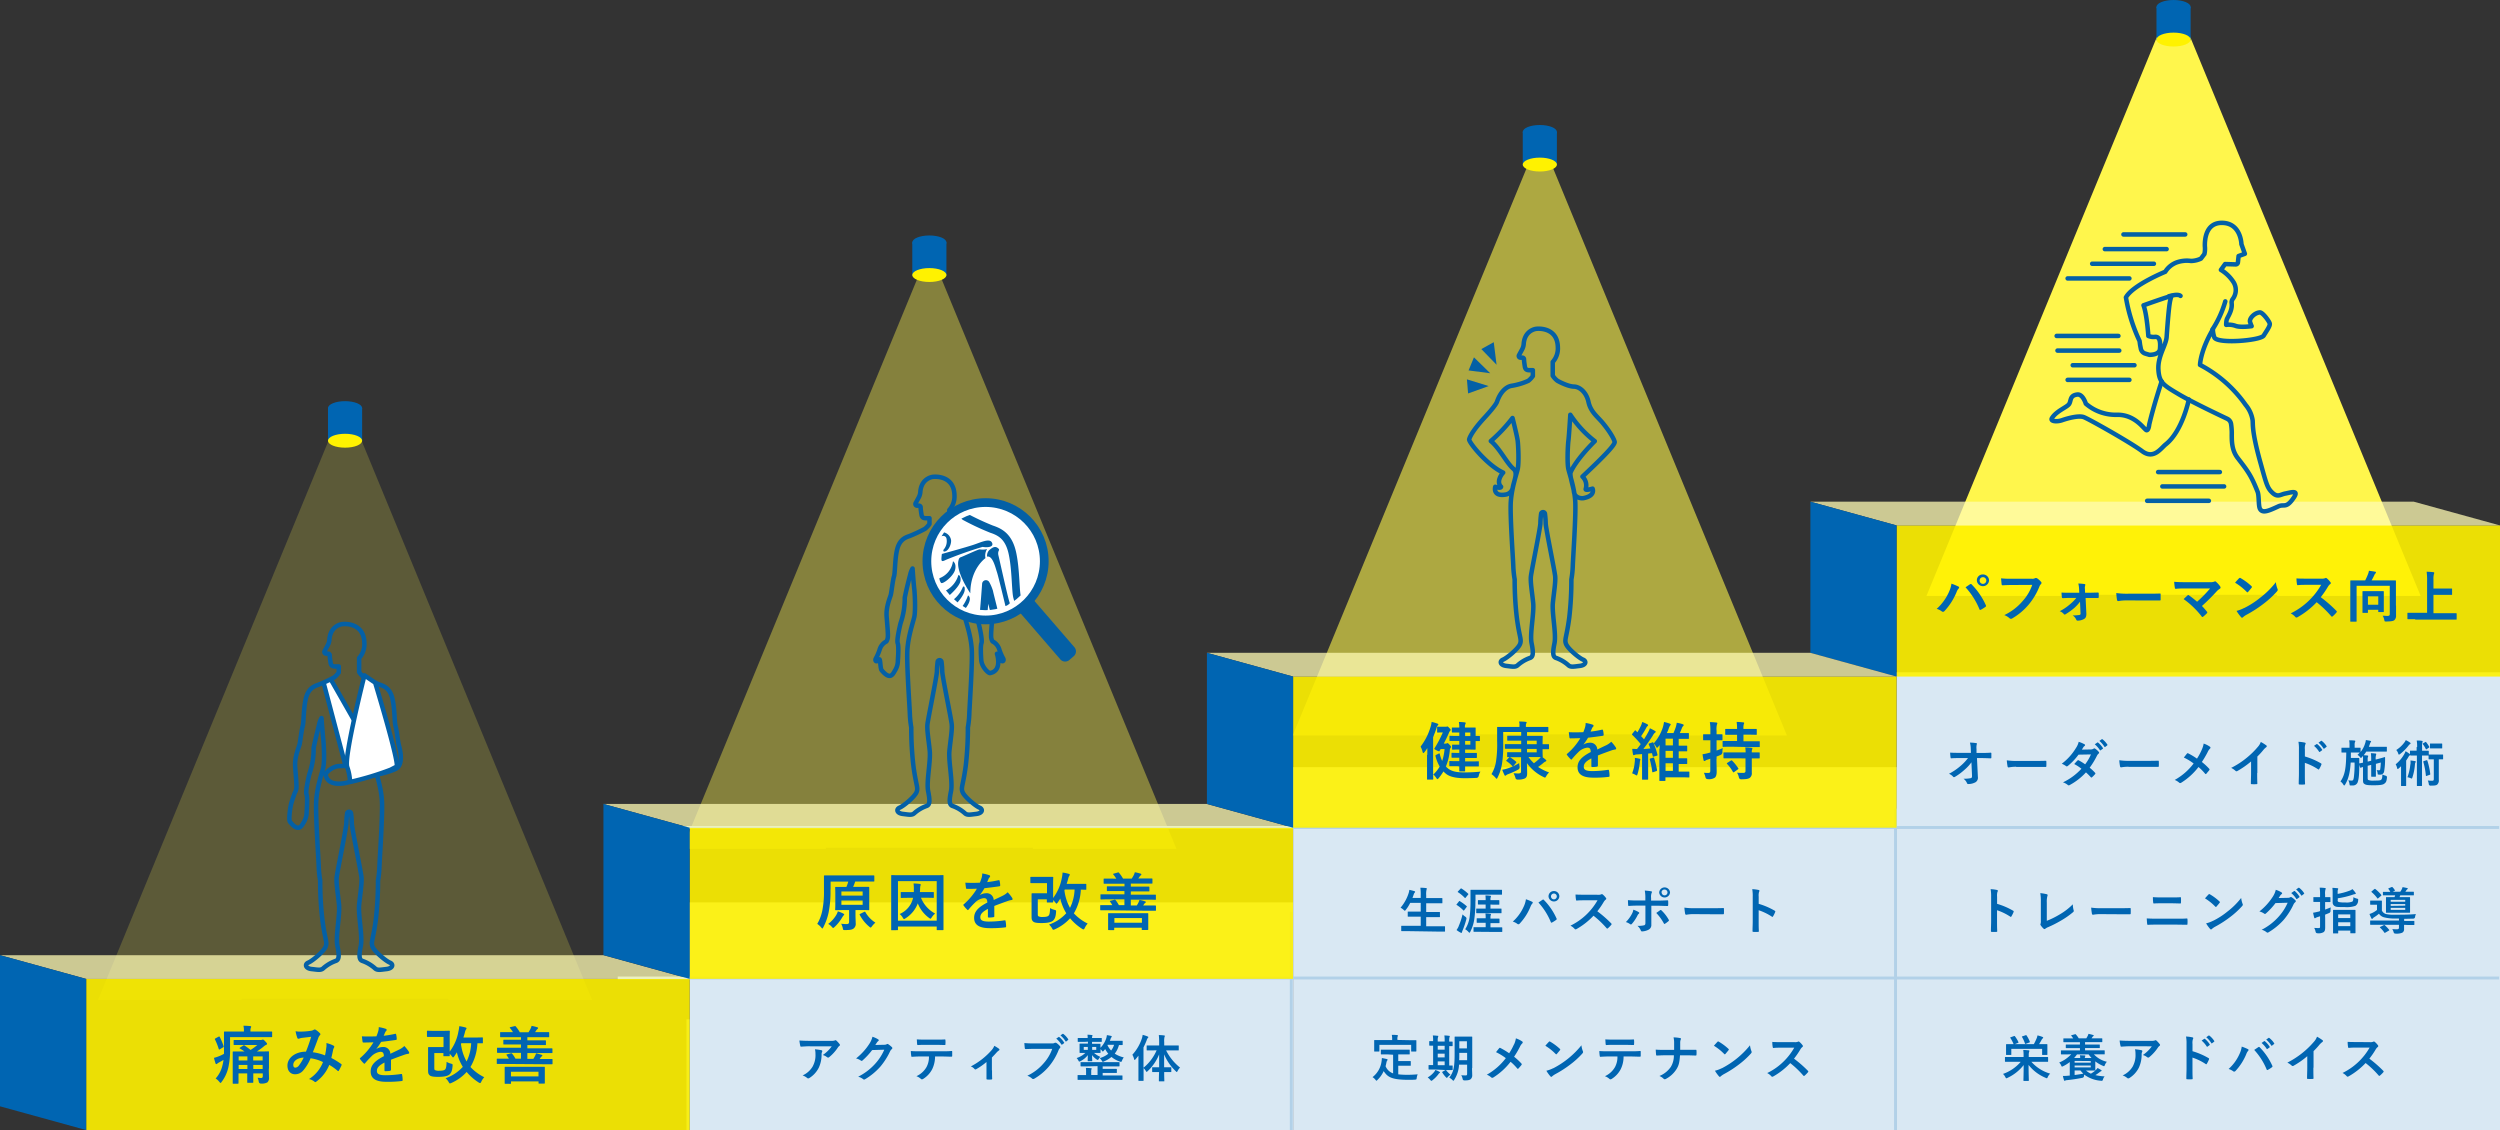 <svg id="b" xmlns="http://www.w3.org/2000/svg" xmlns:xlink="http://www.w3.org/1999/xlink" width="303.39mm" height="137.14mm" viewBox="0 0 860 388.74"><rect x="0" y="0" width="860" height="388.74" fill="#333333" stroke="none"/><defs><clipPath id="clip-path"><circle cx="339.04" cy="193.07" r="16.83" fill="none"/></clipPath></defs><title>アートボード 1</title><polygon points="203.7 344 121.25 144 117.84 144 116.15 144 33.7 344 83.11 344 83.11 343.61 154.3 343.61 154.3 344 203.7 344" fill="#fff64c" opacity="0.2" style="isolation:isolate"/><polygon points="404.7 292 322.25 92 318.84 92 317.15 92 234.7 292 284.11 292 284.11 291.61 355.3 291.61 355.3 292 404.7 292" fill="#fff64c" opacity="0.4" style="isolation:isolate"/><polygon points="614.7 253 532.25 53 528.84 53 527.15 53 444.7 253 494.11 253 494.11 252.61 565.3 252.61 565.3 253 614.7 253" fill="#fff64c" opacity="0.6" style="isolation:isolate"/><polygon points="832.7 205 750.25 5 746.84 5 745.15 5 662.7 205 712.11 205 712.11 204.61 783.3 204.61 783.3 205 832.7 205" fill="#fff64c"/><rect x="112.83" y="140.35" width="11.74" height="11.48" fill="#0065b2"/><ellipse cx="118.7" cy="151.61" rx="5.87" ry="2.39" fill="#fff200"/><ellipse cx="118.7" cy="140.39" rx="5.87" ry="2.39" fill="#0065b2"/><rect x="313.83" y="83.35" width="11.74" height="11.48" fill="#0065b2"/><ellipse cx="319.7" cy="94.61" rx="5.87" ry="2.39" fill="#fff200"/><ellipse cx="319.7" cy="83.39" rx="5.87" ry="2.39" fill="#0065b2"/><rect x="523.83" y="45.35" width="11.74" height="11.48" fill="#0065b2"/><ellipse cx="529.7" cy="56.61" rx="5.87" ry="2.39" fill="#fff200"/><ellipse cx="529.7" cy="45.39" rx="5.87" ry="2.39" fill="#0065b2"/><rect x="741.83" y="2.35" width="11.74" height="11.48" fill="#0065b2"/><ellipse cx="747.7" cy="13.61" rx="5.87" ry="2.39" fill="#fff200"/><ellipse cx="747.7" cy="2.39" rx="5.87" ry="2.39" fill="#0065b2"/><rect x="237.23" y="310.41" width="207.58" height="78.33" fill="#d9e8f3"/><rect x="444.83" y="263.9" width="207.58" height="124.85" fill="#d9e8f3"/><rect x="652.42" y="231.26" width="207.58" height="157.49" fill="#d9e8f3"/><rect x="652.42" y="180.75" width="207.58" height="51.99" fill="#fff200" opacity="0.9" style="isolation:isolate"/><polygon points="860 180.75 652.42 180.75 622.77 172.58 830.35 172.58 860 180.75" fill="#fffbb2" opacity="0.75" style="isolation:isolate"/><polygon points="652.42 232.74 622.77 224.57 622.77 172.58 652.42 180.75 652.42 232.74" fill="#0065b2"/><line x1="236.66" y1="350.65" x2="236.66" y2="388.74" fill="none" stroke="#b2d1e8" stroke-miterlimit="10"/><line x1="859.7" y1="336.43" x2="212.5" y2="336.43" fill="none" stroke="#b2d1e8" stroke-miterlimit="10"/><line x1="859.7" y1="284.65" x2="212.5" y2="284.65" fill="none" stroke="#b2d1e8" stroke-miterlimit="10"/><line x1="444.2" y1="313.68" x2="444.2" y2="388.74" fill="none" stroke="#b2d1e8" stroke-miterlimit="10"/><line x1="652.05" y1="278.18" x2="652.05" y2="388.74" fill="none" stroke="#b2d1e8" stroke-miterlimit="10"/><rect x="29.65" y="336.75" width="207.58" height="51.99" fill="#fff200" opacity="0.9" style="isolation:isolate"/><polygon points="237.23 336.75 29.65 336.75 0 328.58 207.58 328.58 237.23 336.75" fill="#fffbb2" opacity="0.75" style="isolation:isolate"/><polygon points="29.65 388.74 0 380.57 0 328.58 29.65 336.75 29.65 388.74" fill="#0065b2"/><rect x="237.23" y="284.73" width="207.58" height="51.99" fill="#fff200" opacity="0.9" style="isolation:isolate"/><polygon points="444.81 284.73 237.23 284.73 207.58 276.56 415.16 276.56 444.81 284.73" fill="#fffbb2" opacity="0.75" style="isolation:isolate"/><polygon points="237.23 336.72 207.58 328.55 207.58 276.56 237.23 284.73 237.23 336.72" fill="#0065b2"/><rect x="444.83" y="232.74" width="207.58" height="51.99" fill="#fff200" opacity="0.9" style="isolation:isolate"/><polygon points="652.41 232.74 444.83 232.74 415.18 224.57 622.76 224.57 652.41 232.74" fill="#fffbb2" opacity="0.75" style="isolation:isolate"/><polygon points="444.83 284.73 415.18 276.56 415.18 224.57 444.83 232.74 444.83 284.73" fill="#0065b2"/><path d="M79.14,360.4a28.39,28.39,0,0,1-.58,6.76,13.18,13.18,0,0,1-2.31,5c-.17.24-.28.37-.39.37s-.21-.13-.43-.39A5.13,5.13,0,0,0,74.18,371a10.22,10.22,0,0,0,2.39-4.69,13.24,13.24,0,0,0,.31-1.7c-.5.3-1,.58-1.47.84a3.36,3.36,0,0,0-.67.43c-.13.13-.19.17-.32.17s-.22-.08-.28-.25c-.18-.54-.37-1.19-.54-1.9a12.92,12.92,0,0,0,1.72-.56,14.82,14.82,0,0,0,1.73-.82c0-.67,0-1.36,0-2.12,0-3.6,0-5.2,0-5.33s0-.23.24-.23.88,0,2.95,0h3.67v-.33a6.88,6.88,0,0,0-.17-1.66c.82,0,1.55.05,2.31.11.23,0,.36.13.36.24a1,1,0,0,1-.15.41,2.74,2.74,0,0,0-.11.84v.39h4.32c2.09,0,2.78,0,2.91,0s.24,0,.24.23v1.47c0,.22,0,.24-.24.24s-.82,0-2.91,0H79.14v3.67Zm-4-3.75c.3-.15.34-.13.45.06a22.37,22.37,0,0,1,1.32,3.15c.09.22,0,.31-.19.44l-1.06.64c-.26.15-.33.15-.41-.08a21.35,21.35,0,0,0-1.3-3.28c-.1-.2-.1-.22.16-.37l1-.56Zm17.33,11c0,1.32.06,2.31.06,3a2,2,0,0,1-.56,1.69,4,4,0,0,1-2.16.41.74.74,0,0,1-.8-.65,4.14,4.14,0,0,0-.41-1.34c.5,0,.8.07,1.19.07s.6-.18.6-.59v-1H87.13v.54c0,1.6,0,2.35,0,2.48s0,.22-.26.22H85.29c-.21,0-.24,0-.24-.22s0-.88,0-2.48v-.54h-3v.84c0,1.62,0,2.38,0,2.48s0,.24-.24.24H80.31c-.24,0-.26,0-.26-.24s0-.82,0-2.46v-5.67c0-1.62,0-2.37,0-2.5s0-.22.26-.22.84,0,2.89,0h.93c-.48-.34-1-.67-1.58-1-.19-.11-.19-.17,0-.32l1.08-.69c.24-.16.28-.18.48-.07.6.43,1.34.95,2.09,1.55a18.51,18.51,0,0,0,2.31-1.7H83.42c-2,0-2.7,0-2.83,0s-.22,0-.22-.23V358c0-.22,0-.24.22-.24s.82,0,2.83,0h6.14a1.75,1.75,0,0,0,.57-.07,1,1,0,0,1,.3-.08c.15,0,.34.1.8.6s.64.69.64.86-.11.28-.32.37a3.14,3.14,0,0,0-.82.54,21.83,21.83,0,0,1-2.38,1.73h1c2.07,0,2.78-.05,2.93-.05s.24,0,.24.22,0,1,0,2.69v3ZM85.1,364.8v-1.4h-3v1.4Zm0,2.94v-1.4h-3v1.4Zm2-4.34v1.4h3.25v-1.4Zm3.25,4.34v-1.4H87.13v1.4Z" fill="#0065b2"/><path d="M112.28,360.27a7.21,7.21,0,0,0,0-1.46,9.48,9.48,0,0,1,2.5.92.41.41,0,0,1,.15.59,3.44,3.44,0,0,0-.34.84c-.17.91-.39,1.85-.61,2.78a26,26,0,0,1,3.37,2.07c.22.13.19.24.13.46a20,20,0,0,1-.93,1.85c-.06.11-.13.15-.19.15a.4.4,0,0,1-.26-.15,17.8,17.8,0,0,0-2.83-2,13.22,13.22,0,0,1-4.36,5.68c-.19.15-.3.24-.43.24a.62.62,0,0,1-.32-.16,4.41,4.41,0,0,0-1.88-.88,11.9,11.9,0,0,0,4.83-5.85,14.36,14.36,0,0,0-4.27-1.31,14.93,14.93,0,0,1-2.63,4.31,3.55,3.55,0,0,1-2.76,1.19c-1.25,0-2.57-.86-2.57-3,0-2.67,2.76-4.77,6.37-4.77.71-1.79,1.25-3.3,1.79-5.11l-3,.35a4.23,4.23,0,0,0-1,.23,1,1,0,0,1-.39.09.37.37,0,0,1-.35-.24,13,13,0,0,1-.62-2.35,8.11,8.11,0,0,0,1.9.13,24.5,24.5,0,0,0,3.34-.28,2.44,2.44,0,0,0,1.06-.37.48.48,0,0,1,.28-.08.52.52,0,0,1,.3.08,7.5,7.5,0,0,1,1.47,1.19.52.52,0,0,1,.19.37c0,.13-.08.23-.21.36a3.06,3.06,0,0,0-.59,1.13c-.56,1.46-1.16,3.15-1.81,4.7a18,18,0,0,1,4.19,1.08,23,23,0,0,0,.45-2.78Zm-11.39,6c0,.69.24,1,.75,1a1.77,1.77,0,0,0,1.25-.82,14.48,14.48,0,0,0,1.58-2.64c-2.2.09-3.58,1.23-3.58,2.46Z" fill="#0065b2"/><path d="M134.48,368c0,.23-.13.34-.41.39a12.59,12.59,0,0,1-1.53.1c-.2,0-.28-.13-.28-.34,0-.78,0-1.86,0-2.63-1.92,1-2.61,1.83-2.61,2.87s.73,1.49,3,1.49a38,38,0,0,0,5.37-.43c.19,0,.28,0,.3.23a9.49,9.49,0,0,1,.19,1.77c0,.26-.06.41-.23.41a38,38,0,0,1-5.35.28c-3.54,0-5.42-1.06-5.42-3.56,0-2.07,1.29-3.58,4.55-5.26-.06-1.1-.32-1.54-1.29-1.49a5.18,5.18,0,0,0-3,1.55,29.27,29.27,0,0,0-2.16,2.35c-.11.13-.17.2-.26.2a.45.45,0,0,1-.23-.15,10.41,10.41,0,0,1-1.23-1.43.31.31,0,0,1-.09-.19c0-.09,0-.15.15-.24a22,22,0,0,0,4.51-5.35c-1,0-2.18.06-3.45.06-.2,0-.26-.1-.3-.34s-.15-1.14-.22-1.79c1.64.08,3.32.06,5,0a17.22,17.22,0,0,0,.65-1.86,5,5,0,0,0,.15-1.31,14,14,0,0,1,2.46.6.39.39,0,0,1,.26.37.4.4,0,0,1-.15.32,1.7,1.7,0,0,0-.37.52c-.13.3-.24.58-.5,1.16a34.65,34.65,0,0,0,3.93-.66c.24-.05.3,0,.35.21a7.75,7.75,0,0,1,.21,1.56c0,.21-.06.3-.37.34-1.61.24-3.47.48-5,.65a22.39,22.39,0,0,1-1.62,2.39l0,.05a4.21,4.21,0,0,1,2.16-.67,2.38,2.38,0,0,1,2.63,2.33c.84-.39,2.07-1,3.17-1.51a6.67,6.67,0,0,0,1.64-1.17,13.82,13.82,0,0,1,1.51,1.9.82.82,0,0,1,.17.47c0,.18-.1.26-.32.31a6.69,6.69,0,0,0-1.32.32c-1.4.5-2.8,1-4.63,1.73V368Z" fill="#0065b2"/><path d="M154.69,361.76a16,16,0,0,0,3-6.88A14.36,14.36,0,0,0,158,353a17.11,17.11,0,0,1,2.05.43c.28.07.43.18.43.3a.49.49,0,0,1-.15.35,3.34,3.34,0,0,0-.41,1.1c-.17.58-.32,1.17-.52,1.73H163c2,0,2.72-.05,2.87-.05s.24,0,.24.24v1.55c0,.22,0,.24-.24.24l-1.64,0a17.38,17.38,0,0,1-2.4,8.15,16.11,16.11,0,0,0,4.75,3.52,5.9,5.9,0,0,0-1,1.51c-.17.35-.26.5-.43.5a1.08,1.08,0,0,1-.52-.22,17.94,17.94,0,0,1-4.1-3.6,15.57,15.57,0,0,1-5.22,3.77,1.81,1.81,0,0,1-.54.18c-.15,0-.22-.11-.37-.37a5.17,5.17,0,0,0-1.12-1.42,14.35,14.35,0,0,0,5.93-3.91,16.78,16.78,0,0,1-2.05-5c-.28.48-.58.93-.9,1.38-.2.26-.31.37-.41.37s-.22-.13-.41-.41a7.59,7.59,0,0,0-.74-.82c0,.32,0,.52,0,.58,0,.22,0,.24-.25.24h-1.69c-.21,0-.23,0-.23-.24v-.84h-3.13v4.88c0,.49,0,.82.19.95a2.89,2.89,0,0,0,1.45.25c1.14,0,1.79-.12,2.11-.49s.41-.95.48-2.59a4.64,4.64,0,0,0,1.42.6c.67.2.69.2.63.85-.11,1.59-.44,2.35-1.06,2.91s-2,.82-3.93.82c-1.38,0-2.44-.11-2.89-.54s-.54-.78-.54-1.73v-5.43c0-1.43,0-2.16,0-2.29s0-.26.26-.26.71,0,1.94,0h3.11v-3.49h-3.24c-1.6,0-2.11,0-2.22,0s-.24,0-.24-.26v-1.64c0-.22,0-.24.24-.24s.62.05,2.22.05h2.87c1.62,0,2.16-.05,2.29-.05s.26,0,.26.24-.05.71-.05,2.16v4.81Zm4-2.91a2.09,2.09,0,0,1-.11.3,16.43,16.43,0,0,0,1.92,6,15.45,15.45,0,0,0,1.58-6.3Z" fill="#0065b2"/><path d="M173.85,366c-1.92,0-2.59,0-2.72,0s-.24,0-.24-.23v-1.34c0-.22,0-.24.24-.24s.8,0,2.72,0h1.21c-.22-.38-.48-.79-.76-1.18-.15-.17-.11-.26.15-.33l1.23-.32c.3-.09.35-.06.5.11a10.47,10.47,0,0,1,1.14,1.72h1.9v-2h-5.28c-1.92,0-2.59,0-2.72,0s-.24,0-.24-.26v-1.27c0-.22,0-.24.24-.24s.79,0,2.72,0h5.28v-1.12h-2.83c-2.11,0-2.84,0-3,0s-.24,0-.24-.23v-1.17c0-.21,0-.23.24-.23s.86,0,3,0h2.83V356.8h-4.05c-2.08,0-2.77,0-2.9,0s-.23,0-.23-.23v-1.28c0-.21,0-.23.23-.23s.82,0,2.9,0h1.29a11.49,11.49,0,0,0-1-1.4c-.15-.2-.17-.24.13-.33L177,353c.24-.06.28-.06.41.09a12,12,0,0,1,1.4,2h3c.24-.37.46-.76.69-1.19a5.17,5.17,0,0,0,.37-1,13.79,13.79,0,0,1,2,.5.26.26,0,0,1,.23.26.36.36,0,0,1-.19.3,1.78,1.78,0,0,0-.41.45,5.18,5.18,0,0,1-.46.65h1.75c2.07,0,2.76,0,2.89,0s.24,0,.24.23v1.28c0,.21,0,.23-.24.23s-.82,0-2.89,0h-4.38v1.08h3.15c2.12,0,2.85,0,3,0s.24,0,.24.23v1.17c0,.21,0,.23-.24.23s-.86,0-3,0h-3.15v1.12h5.66c1.94,0,2.58,0,2.71,0s.26,0,.26.24V362c0,.24,0,.26-.26.26s-.77,0-2.71,0h-5.66v2h2.05a6.44,6.44,0,0,0,.52-.9,4.17,4.17,0,0,0,.41-1,12,12,0,0,1,1.94.5.3.3,0,0,1,.24.26.35.35,0,0,1-.22.28,1.78,1.78,0,0,0-.41.45l-.28.44h1.45c1.92,0,2.57,0,2.7,0s.26,0,.26.24v1.34c0,.21,0,.23-.26.23s-.78,0-2.7,0Zm0,6.82c-.22,0-.24,0-.24-.24s0-.52,0-2.76v-1c0-1,0-1.45,0-1.6s0-.24.24-.24.88,0,3,0h7.31c2.09,0,2.85,0,3,0s.26,0,.26.24,0,.6,0,1.36v1.23c0,2.18,0,2.61,0,2.72s0,.23-.26.23h-1.66c-.22,0-.24,0-.24-.23V372h-9.47v.6c0,.22,0,.24-.26.24Zm1.92-2.55h9.47v-1.59h-9.47Z" fill="#0065b2"/><path d="M285.69,306a36.9,36.9,0,0,1-.65,7.91,19.9,19.9,0,0,1-1.81,5.05c-.15.29-.24.44-.35.44s-.19-.13-.39-.37a6.07,6.07,0,0,0-1.36-1.21,14.69,14.69,0,0,0,1.77-4.72,33.78,33.78,0,0,0,.54-7.12c0-3.07,0-4.45,0-4.58s0-.26.26-.26.84,0,2.89,0h11.07c2,0,2.74,0,2.87,0s.24,0,.24.26V303c0,.22,0,.24-.24.24s-.86,0-2.89,0h-3.45a17,17,0,0,1-.72,1.85h2.44c2,0,2.74,0,2.85,0s.26,0,.26.22,0,.71,0,2.09v3.41c0,1.34,0,1.92,0,2.05s0,.24-.26.24-.82-.05-2.85-.05h-1.62v1.79c0,1,.07,1.9.07,2.7a2,2,0,0,1-.71,1.86c-.5.36-1,.54-2.94.54-.67,0-.67,0-.8-.69a5.57,5.57,0,0,0-.56-1.49,17.83,17.83,0,0,0,1.88.13c.69,0,.86-.29.86-.82v-4h-1.7c-2,0-2.7.05-2.85.05s-.24,0-.24-.24.05-.71.05-2.05v-3.41c0-1.38-.05-1.94-.05-2.09s0-.22.24-.22.84,0,2.85,0h.77a13.53,13.53,0,0,0,.65-1.85h-6.08V306Zm1.94,8.82a5.32,5.32,0,0,0,.58-1.32,9.73,9.73,0,0,1,1.86.76c.19.11.34.19.34.32s-.11.24-.24.35a4.29,4.29,0,0,0-.43.62,14.44,14.44,0,0,1-2.65,3.33c-.24.21-.37.34-.48.34s-.23-.13-.47-.39a4.07,4.07,0,0,0-1.25-1,10.61,10.61,0,0,0,2.74-3Zm1.81-6.73h7.31v-1.42h-7.31Zm7.31,1.68h-7.31v1.49h7.31Zm.54,3.91c.26-.11.31-.09.41.11a10.42,10.42,0,0,0,3.43,3.6,7.94,7.94,0,0,0-1.2,1.29c-.2.28-.31.39-.44.39s-.23-.08-.45-.28a13.2,13.2,0,0,1-3.28-4.05c-.11-.22-.06-.28.22-.41l1.31-.65Z" fill="#0065b2"/><path d="M306.81,320c-.22,0-.24,0-.24-.24s0-1.6,0-8.28v-4.3c0-4.27,0-5.78,0-5.91s0-.24.24-.24.86.05,2.87.05h11.78c2,0,2.71-.05,2.87-.05s.23,0,.23.24,0,1.64,0,5.18v5c0,6.68,0,8.15,0,8.28s0,.24-.23.24h-1.86c-.22,0-.24,0-.24-.24v-1H308.9v1c0,.22,0,.24-.24.24Zm2.09-3.28h13.33V303.1H308.9Zm7.92-7.9a10.52,10.52,0,0,0,4.87,5.44,5.7,5.7,0,0,0-1.16,1.29c-.22.33-.3.48-.46.48s-.23-.11-.49-.28a11.28,11.28,0,0,1-3.86-5,10.32,10.32,0,0,1-4.21,5.14c-.26.17-.41.28-.52.28s-.24-.15-.43-.48a4.42,4.42,0,0,0-1.08-1.27,7.93,7.93,0,0,0,4.62-5.57h-1.23c-2,0-2.66.05-2.79.05s-.23,0-.23-.24V307.1c0-.22,0-.24.23-.24s.8,0,2.79,0h1.49c0-.26,0-.54,0-.84a12,12,0,0,0-.11-2.11,20.76,20.76,0,0,1,2.09.15c.24,0,.39.13.39.28a1.11,1.11,0,0,1-.13.43,10.73,10.73,0,0,0-.1,1.4l-.05.69h1.75c2,0,2.68,0,2.81,0s.23,0,.23.24v1.53c0,.21,0,.24-.23.24s-.8-.05-2.81-.05Z" fill="#0065b2"/><path d="M342.06,315.14c0,.24-.13.35-.41.39a12.19,12.19,0,0,1-1.53.11c-.2,0-.28-.13-.28-.35,0-.77,0-1.85,0-2.63-1.92,1-2.61,1.84-2.61,2.87s.73,1.49,3,1.49a36.55,36.55,0,0,0,5.38-.43c.19,0,.28,0,.3.24a9.4,9.4,0,0,1,.19,1.77c0,.26-.06.41-.23.41a39.59,39.59,0,0,1-5.35.28c-3.54,0-5.42-1.06-5.42-3.56,0-2.07,1.29-3.59,4.55-5.27-.06-1.1-.32-1.53-1.29-1.49a5.2,5.2,0,0,0-3,1.56,27.66,27.66,0,0,0-2.16,2.35c-.11.13-.17.19-.26.19a.39.39,0,0,1-.23-.15,9.74,9.74,0,0,1-1.23-1.42.33.33,0,0,1-.09-.2c0-.08,0-.15.15-.23a22.08,22.08,0,0,0,4.51-5.36c-1,.05-2.18.07-3.45.07-.2,0-.26-.11-.3-.35s-.16-1.14-.22-1.79a45.59,45.59,0,0,0,5,0,17,17,0,0,0,.65-1.85,5.16,5.16,0,0,0,.15-1.32,13.11,13.11,0,0,1,2.46.61.38.38,0,0,1,.26.36.42.42,0,0,1-.15.33,1.64,1.64,0,0,0-.37.51c-.13.31-.24.59-.5,1.17a34.68,34.68,0,0,0,3.93-.67c.24,0,.3,0,.35.22a7.64,7.64,0,0,1,.21,1.55c0,.22-.06.3-.37.35-1.61.23-3.47.47-5.05.64a22.36,22.36,0,0,1-1.61,2.4l0,0a4.31,4.31,0,0,1,2.16-.67,2.39,2.39,0,0,1,2.63,2.33c.84-.39,2.07-.95,3.17-1.51a6.34,6.34,0,0,0,1.64-1.16,13.88,13.88,0,0,1,1.51,1.89.87.87,0,0,1,.17.48c0,.17-.1.26-.32.3a6.71,6.71,0,0,0-1.32.33c-1.4.49-2.8,1-4.64,1.72v3.48Z" fill="#0065b2"/><path d="M362.27,308.91a16.1,16.1,0,0,0,3-6.89,14.22,14.22,0,0,0,.26-1.87,17.11,17.11,0,0,1,2.05.43c.28.06.43.17.43.3a.49.49,0,0,1-.15.35,3.25,3.25,0,0,0-.41,1.1c-.17.58-.32,1.16-.52,1.72h3.65c2,0,2.72,0,2.87,0s.24,0,.24.24v1.55c0,.22,0,.24-.24.24l-1.64-.05a17.51,17.51,0,0,1-2.4,8.16,16.28,16.28,0,0,0,4.75,3.52,5.73,5.73,0,0,0-1,1.51c-.17.34-.26.49-.43.49a1,1,0,0,1-.52-.21,17.73,17.73,0,0,1-4.1-3.61,15.68,15.68,0,0,1-5.22,3.78,1.7,1.7,0,0,1-.54.17c-.15,0-.22-.1-.37-.36a5.39,5.39,0,0,0-1.12-1.43,14.33,14.33,0,0,0,5.93-3.9,16.88,16.88,0,0,1-2.05-5.05q-.42.7-.9,1.38c-.2.26-.31.37-.41.37s-.22-.13-.41-.41a6.07,6.07,0,0,0-.74-.82c0,.32,0,.51,0,.58s0,.24-.25.24h-1.69c-.21,0-.23,0-.23-.24v-.84H357v4.87c0,.5,0,.82.19.95a2.77,2.77,0,0,0,1.45.26c1.14,0,1.79-.13,2.11-.5s.41-.94.48-2.58a4.9,4.9,0,0,0,1.42.6c.67.19.69.19.63.84-.11,1.6-.44,2.35-1.06,2.91s-2,.82-3.93.82c-1.38,0-2.44-.1-2.89-.53s-.54-.78-.54-1.73v-5.44c0-1.42,0-2.16,0-2.29s0-.25.26-.25.71,0,1.94,0h3.11v-3.5H356.9c-1.6,0-2.11,0-2.22,0s-.24,0-.24-.26v-1.64c0-.22,0-.24.24-.24s.62,0,2.22,0h2.87c1.62,0,2.16,0,2.29,0s.26,0,.26.24-.05.71-.05,2.15v4.82Zm4-2.92a2.24,2.24,0,0,1-.11.31,16.44,16.44,0,0,0,1.92,6,15.36,15.36,0,0,0,1.58-6.3Z" fill="#0065b2"/><path d="M381.43,313.14c-1.92,0-2.59,0-2.72,0s-.24,0-.24-.24V311.6c0-.21,0-.23.24-.23s.8,0,2.72,0h1.21a13.15,13.15,0,0,0-.76-1.19c-.15-.17-.11-.26.15-.32l1.23-.32c.3-.09.35-.07.5.1a10.56,10.56,0,0,1,1.14,1.73h1.9v-2h-5.28c-1.92,0-2.59.05-2.72.05s-.24,0-.24-.26v-1.28c0-.21,0-.23.24-.23s.79,0,2.72,0h5.28v-1.12H384c-2.11,0-2.84,0-3,0s-.24,0-.24-.24v-1.16c0-.22,0-.24.24-.24s.86,0,3,0h2.83V304h-4.05c-2.08,0-2.77,0-2.9,0s-.23,0-.23-.24v-1.27c0-.22,0-.24.23-.24s.82,0,2.9,0H384a12.32,12.32,0,0,0-1-1.4c-.15-.19-.17-.23.13-.32l1.38-.39c.24-.06.28-.06.41.09a11.91,11.91,0,0,1,1.4,2h3c.24-.36.46-.75.69-1.18a5.45,5.45,0,0,0,.37-1,14.69,14.69,0,0,1,2,.49c.16.05.24.13.24.26a.35.35,0,0,1-.19.3,1.67,1.67,0,0,0-.41.46,5.1,5.1,0,0,1-.46.64h1.75c2.07,0,2.76,0,2.89,0s.24,0,.24.24v1.27c0,.22,0,.24-.24.24s-.82,0-2.89,0H389V305h3.15c2.12,0,2.85,0,3,0s.24,0,.24.24v1.16c0,.22,0,.24-.24.24s-.86,0-3,0H389v1.12h5.66c1.94,0,2.58,0,2.71,0s.26,0,.26.23v1.28c0,.23,0,.26-.26.26s-.77-.05-2.71-.05H389v2h2.05a6,6,0,0,0,.52-.91,4.09,4.09,0,0,0,.41-1,12,12,0,0,1,1.94.5.3.3,0,0,1,.24.26c0,.13-.11.21-.22.28a1.62,1.62,0,0,0-.41.45l-.28.43h1.45c1.92,0,2.57,0,2.7,0s.25,0,.25.24v1.33c0,.22,0,.24-.25.24s-.78,0-2.7,0Zm0,6.81c-.22,0-.24,0-.24-.23s0-.52,0-2.76v-1c0-1,0-1.44,0-1.6s0-.23.24-.23.88,0,3,0h7.31c2.09,0,2.85,0,3,0s.26,0,.26.23,0,.61,0,1.36v1.23c0,2.18,0,2.61,0,2.72s0,.24-.26.24H393c-.22,0-.24,0-.24-.24v-.54h-9.47v.61c0,.21,0,.23-.26.23Zm1.92-2.54h9.47v-1.6h-9.47Z" fill="#0065b2"/><path d="M278.67,359.91c-1,0-2,.07-3.06.14-.21,0-.28-.1-.31-.26a16,16,0,0,1-.31-1.86c1.17.08,2.12.12,3.5.12h7.41a3.57,3.57,0,0,0,1.19-.11,1.39,1.39,0,0,1,.32-.12.61.61,0,0,1,.4.24,9,9,0,0,1,1,1.09.55.55,0,0,1,.13.31.45.45,0,0,1-.24.37,1.83,1.83,0,0,0-.46.5,14.79,14.79,0,0,1-3,3.33.51.51,0,0,1-.36.15.7.7,0,0,1-.42-.17,3.84,3.84,0,0,0-1.43-.71,12.19,12.19,0,0,0,3.09-3h-7.45Zm1,6.73a7.92,7.92,0,0,0,.85-4.07,6.1,6.1,0,0,0-.18-1.62,18.11,18.11,0,0,1,2.23.32c.23.06.29.18.29.33a.68.68,0,0,1-.08.31,1.68,1.68,0,0,0-.16.71,10.46,10.46,0,0,1-1,4.75,8.88,8.88,0,0,1-3.14,3.43.8.8,0,0,1-.48.17.48.48,0,0,1-.34-.15,5,5,0,0,0-1.57-.88,7.61,7.61,0,0,0,3.6-3.3Z" fill="#0065b2"/><path d="M304.21,359.39a1.54,1.54,0,0,0,.86-.2.37.37,0,0,1,.23-.07.48.48,0,0,1,.27.1,8.54,8.54,0,0,1,1.17.93.56.56,0,0,1,.23.4.49.49,0,0,1-.21.36,2.19,2.19,0,0,0-.57.75,23.89,23.89,0,0,1-3.41,5.33,22.15,22.15,0,0,1-5.25,4.3.55.55,0,0,1-.28.08.58.58,0,0,1-.39-.19,4.7,4.7,0,0,0-1.65-.79A19.86,19.86,0,0,0,301,366a17.45,17.45,0,0,0,3.19-4.9l-4.17.12a24.48,24.48,0,0,1-3.26,3.53.52.52,0,0,1-.37.19.38.38,0,0,1-.25-.1,4.82,4.82,0,0,0-1.66-.74,20.57,20.57,0,0,0,4.64-5.13,7.3,7.3,0,0,0,1-2.33,8.58,8.58,0,0,1,2,.92.35.35,0,0,1,.17.29.33.33,0,0,1-.19.29,2.17,2.17,0,0,0-.43.47l-.57.86,3.11-.07Z" fill="#0065b2"/><path d="M321.66,363.43a10,10,0,0,1-1,4.4,8.58,8.58,0,0,1-3,3.26,1,1,0,0,1-.52.21.5.5,0,0,1-.36-.17,4.47,4.47,0,0,0-1.54-.92,7.64,7.64,0,0,0,3.44-3.07,7.32,7.32,0,0,0,.88-3.71h-3.28c-.86,0-1.71.06-2.59.11-.15,0-.21-.11-.22-.33a10,10,0,0,1-.14-1.66c1,.09,1.93.09,2.93.09H324c1.35,0,2.35,0,3.37-.11.17,0,.19.11.19.35s0,1.1,0,1.33-.11.29-.26.29c-.9,0-2.09-.07-3.28-.07Zm-3.42-4c-.79,0-1.48,0-2.45.07-.22,0-.28-.09-.29-.29-.06-.42-.07-1-.12-1.66,1.2.07,2.08.08,2.86.08h3.87c1,0,2.05,0,2.91-.07.18,0,.21.11.21.33a6.63,6.63,0,0,1,0,1.26c0,.25,0,.33-.22.33-.94,0-1.95-.05-2.9-.05Z" fill="#0065b2"/><path d="M341.26,368.23c0,.83,0,1.93.05,2.81,0,.21-.08.3-.29.31a8.18,8.18,0,0,1-1.4,0c-.19,0-.29-.1-.27-.31,0-1,0-1.84,0-2.76v-2.95a22.65,22.65,0,0,1-3.57,2.49.41.41,0,0,1-.23.07.45.45,0,0,1-.34-.18,3,3,0,0,0-1.25-.86,24.75,24.75,0,0,0,7.17-5.61,4.88,4.88,0,0,0,.91-1.48,13.94,13.94,0,0,1,1.59,1,.5.5,0,0,1,.19.32.38.38,0,0,1-.26.32,4.81,4.81,0,0,0-.78.71c-.45.52-1,1.09-1.57,1.68v4.41Z" fill="#0065b2"/><path d="M355.71,360.81c-1.12,0-2.11.05-2.85.08-.22,0-.29-.1-.33-.34s-.12-1.24-.15-1.74a31.83,31.83,0,0,0,3.31.12h6.16a1.62,1.62,0,0,0,.95-.18.5.5,0,0,1,.26-.06.88.88,0,0,1,.33.08,5.49,5.49,0,0,1,1.26,1.14.46.46,0,0,1,.12.29.62.62,0,0,1-.24.44,1.8,1.8,0,0,0-.4.67,20.47,20.47,0,0,1-3.35,5.61,19.24,19.24,0,0,1-4.9,4.1.78.78,0,0,1-.47.16A.61.61,0,0,1,355,371a5,5,0,0,0-1.6-.95,16.8,16.8,0,0,0,5.64-4.31,14.57,14.57,0,0,0,2.92-4.92Zm8.42-4.07c.09-.07.16-.06.26,0a7.76,7.76,0,0,1,1.64,1.85.17.17,0,0,1,0,.27l-.64.47a.18.18,0,0,1-.29-.05,8.56,8.56,0,0,0-1.75-2l.83-.56Zm1.42-1.06c.1-.07.15-.05.25,0a7.17,7.17,0,0,1,1.64,1.77c.07.11.09.19-.05.32l-.57.46a.21.21,0,0,1-.13.07.18.18,0,0,1-.16-.12,8.11,8.11,0,0,0-1.73-2l.75-.56Z" fill="#0065b2"/><path d="M373.09,358.41c-1.54,0-2.06,0-2.16,0s-.19,0-.19-.21v-.95c0-.17,0-.19.19-.19s.62,0,2.16,0h1.07c0-.45,0-.76-.09-1.12.61,0,1,.05,1.52.11.16,0,.23.06.23.15a.9.9,0,0,1-.09.29,1.65,1.65,0,0,0-.07.57h1c1.52,0,2,0,2.16,0s.19,0,.19.19v.95c0,.19,0,.2-.19.2s-.64,0-2.16,0h-1v.67h.71c1.38,0,1.86,0,2,0s.19,0,.19.2,0,.31,0,1v.17a8.61,8.61,0,0,0,2-3.29,6.53,6.53,0,0,0,.21-1.07c.46.07,1,.17,1.41.27.14,0,.26.11.26.21a.41.41,0,0,1-.1.26,1.23,1.23,0,0,0-.3.57c-.07.19-.15.41-.26.64h2.06c1.55,0,2.08,0,2.19,0s.17,0,.17.21v1.07c0,.13-.06.19-.17.19l-1.11,0a8,8,0,0,1-1.45,2.95,9.58,9.58,0,0,0,3.11,1.3,4.37,4.37,0,0,0-.6,1.08c-.14.33-.19.45-.35.45a1.31,1.31,0,0,1-.4-.1,8.88,8.88,0,0,1-2.88-1.59,10.5,10.5,0,0,1-2.59,1.54.94.94,0,0,1-.38.15c-.12,0-.19-.12-.36-.41a3.86,3.86,0,0,0-.71-.88,8.31,8.31,0,0,0,2.94-1.5,9.58,9.58,0,0,1-1.07-1.61c-.16.21-.33.4-.48.57s-.26.28-.33.28-.19-.12-.35-.35a6.42,6.42,0,0,0-.43-.48V361c0,.64,0,.87,0,1s0,.21-.19.21-.59,0-2,0h-.05a8.2,8.2,0,0,0,2.17,1.35,3.38,3.38,0,0,0-.55.71c-.16.26-.23.36-.33.36a1,1,0,0,1-.38-.17,6.55,6.55,0,0,1-1.59-1.5c0,1,.06,1.67.06,1.91s0,.19-.19.19h-1.18c-.17,0-.19,0-.19-.19s0-.86.05-1.91a7.34,7.34,0,0,1-2.53,2.07,1,1,0,0,1-.4.15c-.14,0-.21-.12-.36-.43a3.57,3.57,0,0,0-.57-.78,7.87,7.87,0,0,0,3-1.76c-1.25,0-1.71,0-1.8,0s-.19,0-.19-.21,0-.33,0-1v-.8c0-.66,0-.86,0-1s0-.2.19-.2.59,0,2,0h.69v-.67Zm1.12,8.42c-1.66,0-2.21,0-2.31,0s-.19,0-.19-.19v-1.06c0-.19,0-.2.19-.2s.65,0,2.31,0h8.4c1.66,0,2.21,0,2.32,0s.19,0,.19.2v1.06c0,.17,0,.19-.19.19s-.66,0-2.32,0h-3.29v.87h2.23c1.74,0,2.36,0,2.46,0s.19,0,.19.21v1c0,.17,0,.19-.19.19s-.72,0-2.46,0h-2.23v.87h4.49c1.53,0,2,0,2.15,0s.17,0,.17.19v1.12c0,.18,0,.19-.17.19s-.62,0-2.15,0H373c-1.52,0-2,0-2.14,0s-.17,0-.17-.19V370c0-.17,0-.19.17-.19s.62,0,2.14,0h.61v-1.16a8.16,8.16,0,0,0-.07-1.29c.6,0,1.22.05,1.78.1.15,0,.22.07.22.17a.63.63,0,0,1-.09.25,2.16,2.16,0,0,0-.07.76v1.17h2.18v-3.06Zm0-5.68v-1h-1.4v1Zm2.9-1h-1.4v1h1.4Zm3.91-.73-.05.11a6.34,6.34,0,0,0,1.26,1.84,5.45,5.45,0,0,0,1-1.95Z" fill="#0065b2"/><path d="M397,361.34c-1.69,0-2.26,0-2.36,0s-.19,0-.19-.19v-1.33c0-.19,0-.19.19-.19s.67,0,2.36,0h1.75v-1.12a20.23,20.23,0,0,0-.12-2.45,15.26,15.26,0,0,1,1.81.13c.17,0,.27.09.27.18a.81.81,0,0,1-.12.36,6.27,6.27,0,0,0-.1,1.74v1.16h2.45c1.67,0,2.26,0,2.38,0s.17,0,.17.19v1.33c0,.17,0,.19-.17.19s-.71,0-2.38,0h-1.8a17.56,17.56,0,0,0,4.8,5.91,4.29,4.29,0,0,0-.84,1.15c-.12.24-.19.37-.28.37s-.19-.11-.36-.28a16.91,16.91,0,0,1-4-5.8c0,1.55,0,3.09,0,4.44h.4c1.34,0,1.78,0,1.88,0s.19,0,.19.19v1.26c0,.19,0,.21-.19.21s-.54,0-1.88,0h-.38c0,1.64.05,2.78.05,3s0,.19-.19.19h-1.48c-.19,0-.21,0-.21-.19s0-1.33.07-3h-.31c-1.35,0-1.78,0-1.88,0s-.19,0-.19-.21v-1.26c0-.17,0-.19.19-.19s.53,0,1.88,0h.33c0-1.35,0-2.89,0-4.42a16.22,16.22,0,0,1-3.94,5.76c-.17.16-.27.26-.36.26s-.15-.1-.27-.33a5.8,5.8,0,0,0-.78-1V369c0,1.69,0,2.54,0,2.63s0,.19-.19.19H391.8c-.16,0-.18,0-.18-.19s0-.94,0-2.63v-3.91c0-.57,0-1.26,0-1.95-.33.43-.66.86-1,1.26-.13.13-.23.22-.32.22s-.13-.1-.18-.31a5.24,5.24,0,0,0-.59-1.48,15.47,15.47,0,0,0,3.28-5.61,6.57,6.57,0,0,0,.26-1.23,12.15,12.15,0,0,1,1.67.54c.19.08.28.13.28.26s-.06.19-.19.31a1.6,1.6,0,0,0-.35.69,26.58,26.58,0,0,1-1.12,2.52v7a16,16,0,0,0,4.52-6h-1Z" fill="#0065b2"/><path d="M484.4,320.31c-1.57,0-2.09,0-2.19,0s-.19,0-.19-.19v-1.45c0-.18,0-.19.19-.19s.62,0,2.19,0h4.33v-3.14h-1.9c-1.69,0-2.27,0-2.38,0s-.19,0-.19-.19v-1.39c0-.16,0-.18.19-.18s.69,0,2.38,0h1.9v-3h-3.62a12.5,12.5,0,0,1-1.52,2.41c-.16.21-.23.31-.33.31s-.19-.1-.38-.27a4.34,4.34,0,0,0-1.09-.78,14.45,14.45,0,0,0,2.78-5,6.34,6.34,0,0,0,.25-1.14c.56.11,1.19.28,1.67.42.19.05.31.14.31.26s-.05.17-.17.31a1.55,1.55,0,0,0-.33.65l-.41,1.14h2.84v-.89a16.65,16.65,0,0,0-.13-2.63c.67,0,1.38.06,1.95.12.17,0,.27.11.27.19a.73.73,0,0,1-.09.35,7.13,7.13,0,0,0-.12,1.91v1h3c1.69,0,2.26,0,2.37,0s.2,0,.2.19v1.41c0,.18,0,.19-.2.19s-.68,0-2.37,0h-3v3h2.16c1.69,0,2.28,0,2.38,0s.19,0,.19.18v1.4c0,.17,0,.19-.19.19s-.69,0-2.38,0h-2.16v3.14h4.09c1.56,0,2.09,0,2.2,0s.19,0,.19.19v1.45c0,.17,0,.19-.19.19s-.64,0-2.2,0Z" fill="#0065b2"/><path d="M501.87,310.09c.14-.17.17-.19.33-.08a16.87,16.87,0,0,1,2.29,1.67c.07.07.11.11.11.16s0,.1-.11.21l-.79,1.05c-.12.17-.17.21-.31.07a12.48,12.48,0,0,0-2.23-1.83c-.09,0-.14-.09-.14-.14a.57.57,0,0,1,.12-.19l.73-.91Zm-.11,8.55a22.75,22.75,0,0,0,1.35-4.09,6.42,6.42,0,0,0,1,.83.69.69,0,0,1,.32.83,31.53,31.53,0,0,1-1.22,3.67,3.26,3.26,0,0,0-.28.78c0,.14-.07.24-.19.24a.72.72,0,0,1-.34-.1,9.64,9.64,0,0,1-1.35-.87,7.74,7.74,0,0,0,.74-1.29Zm2.45-9.88c-.17.21-.2.23-.34.09a12.58,12.58,0,0,0-2.31-1.92c-.16-.08-.14-.13,0-.31l.85-.88c.17-.17.19-.17.35-.08a13.48,13.48,0,0,1,2.26,1.76.19.19,0,0,1,.1.15.32.32,0,0,1-.1.19l-.81,1Zm3.33,1.26a43.59,43.59,0,0,1-.36,6,13.88,13.88,0,0,1-1.41,4.52c-.12.21-.19.31-.28.31s-.17-.09-.33-.26a4.28,4.28,0,0,0-1.14-.93,10.25,10.25,0,0,0,1.54-4.25,41.45,41.45,0,0,0,.29-5.38c0-2.54,0-3.66,0-3.76s0-.19.19-.19.71,0,2.38,0h5.73c1.67,0,2.26,0,2.36,0s.18,0,.18.19v1.31c0,.17,0,.19-.18.19s-.69,0-2.36,0h-6.58V310Zm1.87,10.53c-1.66,0-2.23,0-2.33,0s-.19,0-.19-.21v-1.17c0-.19,0-.21.19-.21s.67,0,2.33,0h1.66v-1.52h-.82c-1.5,0-2,0-2.1,0s-.17,0-.17-.19v-1.17c0-.18,0-.19.17-.19s.6,0,2.1,0h.82v-.34a7.88,7.88,0,0,0-.09-1.3c.64,0,1.21.05,1.64.11.21,0,.27.08.27.19a.62.62,0,0,1-.06.25,1.87,1.87,0,0,0-.11.78V316h.83c1.48,0,2,0,2.09,0s.19,0,.19.19v1.17c0,.17,0,.19-.19.19s-.61,0-2.09,0h-.83V319h1.56c1.65,0,2.22,0,2.31,0s.19,0,.19.21v1.17c0,.19,0,.21-.19.21s-.66,0-2.31,0Zm3.31-9.4v1.41h1.4c1.57,0,2.1,0,2.21,0s.19,0,.19.19v1.21c0,.17,0,.19-.19.19s-.64,0-2.21,0H510.2c-1.55,0-2.09,0-2.17,0s-.21,0-.21-.19v-1.21c0-.17,0-.19.21-.19s.62,0,2.17,0h.86v-1.41h-.48c-1.45,0-1.93,0-2,0s-.18,0-.18-.21v-1.08c0-.19,0-.21.18-.21s.59,0,2,0h.48v-.22a8.32,8.32,0,0,0-.08-1.4c.64,0,1.21.05,1.64.11.2,0,.27.08.27.19a.62.62,0,0,1-.06.25,2,2,0,0,0-.11.85v.22h.85c1.43,0,1.91,0,2,0s.2,0,.2.21V311c0,.2,0,.21-.2.21s-.59,0-2,0Z" fill="#0065b2"/><path d="M524.15,311.89a8.67,8.67,0,0,0,.77-2.55,17.48,17.48,0,0,1,2.15.88.29.29,0,0,1,.2.27.55.55,0,0,1-.17.35,3.35,3.35,0,0,0-.61,1.05,18.71,18.71,0,0,1-3.69,5.8.65.65,0,0,1-.48.26.59.59,0,0,1-.4-.17,4.58,4.58,0,0,0-1.52-.75,15.14,15.14,0,0,0,3.75-5.14Zm6.45-2.35a.4.4,0,0,1,.24-.1.33.33,0,0,1,.26.14,21.64,21.64,0,0,1,4.33,6.33.39.39,0,0,1,.07.24.33.33,0,0,1-.17.28,10.25,10.25,0,0,1-1.43.91c-.23.11-.35.07-.42-.15a22.56,22.56,0,0,0-4.26-6.72l1.38-.93Zm5.82-1.17a1.87,1.87,0,0,1-3.73,0,1.82,1.82,0,0,1,1.86-1.85A1.84,1.84,0,0,1,536.42,308.37Zm-2.88,0a1,1,0,1,0,1-1A1,1,0,0,0,533.54,308.37Z" fill="#0065b2"/><path d="M549.67,307.8a2.47,2.47,0,0,0,1.19-.16.29.29,0,0,1,.19-.06.56.56,0,0,1,.3.13,6.53,6.53,0,0,1,1.12,1.21.52.52,0,0,1,.09.23.47.47,0,0,1-.23.34,3.29,3.29,0,0,0-.64.76,27.82,27.82,0,0,1-2.21,3.23,39.62,39.62,0,0,1,4.78,4.17.31.31,0,0,1,0,.5,9.11,9.11,0,0,1-1.15,1.18.29.29,0,0,1-.21.1.32.32,0,0,1-.24-.14,32,32,0,0,0-4.49-4.28,24.71,24.71,0,0,1-5.8,4.56,1,1,0,0,1-.4.14.38.38,0,0,1-.29-.16,4.81,4.81,0,0,0-1.45-1.12,21.47,21.47,0,0,0,9.32-8.73l-4.45,0c-.9,0-1.8,0-2.73.1-.14,0-.19-.1-.22-.29a9.75,9.75,0,0,1-.16-1.8c.93.07,1.8.07,2.92.07Z" fill="#0065b2"/><path d="M563.65,313.74c.28.19.38.36.07.6a1.67,1.67,0,0,0-.43.59,13.39,13.39,0,0,1-1.92,2.88c-.2.22-.34.27-.6.1a4.87,4.87,0,0,0-1.47-.72,11.59,11.59,0,0,0,2.09-2.85,3.93,3.93,0,0,0,.47-1.4,8,8,0,0,1,1.79.8ZM566,309a13.74,13.74,0,0,0-.19-2.66c.81.07,1.71.17,2.14.26s.38.24.21.57a3.89,3.89,0,0,0-.18,1.73v.91h2.13c1.5,0,2.67-.07,3.52-.1.15,0,.22.08.22.27a10.14,10.14,0,0,1,0,1.35c0,.22-.06.34-.24.33-1.07,0-2.38-.09-3.55-.09h-2l0,3.49c0,.91,0,1.65,0,3a1.8,1.8,0,0,1-1,1.78,5.47,5.47,0,0,1-2.21.57c-.21,0-.31-.11-.42-.36a4.07,4.07,0,0,0-1.15-1.56,9,9,0,0,0,2.34-.2c.28-.13.4-.32.4-.76v-6h-2.71c-1,0-2.17.05-3,.12-.16,0-.23-.13-.23-.34s-.07-1.09-.07-1.66c1.31.1,2.37.12,3.25.12H566V309Zm5.07,4.12a.31.31,0,0,1,.49.07,13.5,13.5,0,0,1,2.46,3.16c.16.26.11.38-.08.54a9.71,9.71,0,0,1-1.16.86c-.19.12-.27.15-.4-.07a16.66,16.66,0,0,0-2.62-3.62c.47-.35.92-.64,1.31-.94Zm3.42-6.12a1.87,1.87,0,0,1-3.73,0,1.87,1.87,0,0,1,3.73,0Zm-2.88,0a1,1,0,1,0,1-1A1,1,0,0,0,571.56,307Z" fill="#0065b2"/><path d="M582.62,314.46a13.43,13.43,0,0,0-2.53.21.38.38,0,0,1-.4-.36,18.18,18.18,0,0,1-.26-2.09,22.54,22.54,0,0,0,3.73.2h5.56c1.31,0,2.64,0,4-.05.25,0,.31,0,.31.24a14.77,14.77,0,0,1,0,1.63c0,.2-.07.27-.31.26-1.3,0-2.58,0-3.85,0Z" fill="#0065b2"/><path d="M605,310.92a24.53,24.53,0,0,1,5.48,2.35c.19.1.28.22.19.45a10,10,0,0,1-.74,1.5c-.07.12-.14.19-.22.19a.26.26,0,0,1-.19-.09,19.8,19.8,0,0,0-4.54-2.21v3.82c0,1.12,0,2.14.07,3.38,0,.21-.07.26-.31.26a13.19,13.19,0,0,1-1.54,0c-.24,0-.33-.05-.33-.26,0-1.28.07-2.29.07-3.4v-8.49a13.26,13.26,0,0,0-.17-2.55,12.39,12.39,0,0,1,2.15.27c.25.06.33.16.33.3a.84.84,0,0,1-.14.39,4.59,4.59,0,0,0-.12,1.63v2.46Z" fill="#0065b2"/><path d="M477.55,362.72c-1.67,0-2.23,0-2.33,0s-.21,0-.21-.19v-1.26c0-.17,0-.19.21-.19s.66,0,2.33,0h4.87c1.65,0,2.22,0,2.33,0s.19,0,.19.19v1.26c0,.17,0,.19-.19.19s-.68,0-2.33,0H481V365h2.1c1.42,0,1.89,0,2,0s.21,0,.21.19v1.26c0,.15,0,.17-.21.17s-.57,0-2,0H481v2.95a27.58,27.58,0,0,0,3.33.16c1,0,2.21-.07,3.35-.16a4.82,4.82,0,0,0-.33,1.25c-.07.53-.09.53-.62.58s-1.35.06-2,.06c-6.18,0-7.38-1-8.75-3a9.65,9.65,0,0,1-2.1,3c-.17.19-.28.3-.38.3s-.17-.11-.35-.33a3.84,3.84,0,0,0-1-.9,8.17,8.17,0,0,0,3.11-5.45,8.63,8.63,0,0,0,.1-1.11c.57.09,1.14.21,1.64.33.24.05.33.12.33.24a.54.54,0,0,1-.16.33,1.59,1.59,0,0,0-.22.54c-.09.48-.19.93-.31,1.36a4.3,4.3,0,0,0,2.59,2.47v-6.41Zm7.21-4.9c1.61,0,2.18,0,2.28,0s.19,0,.19.17,0,.42,0,.9v.74c0,1.54,0,1.8,0,1.9s0,.19-.19.19h-1.41c-.18,0-.19,0-.19-.19v-2.09H474.51v2.09c0,.17,0,.19-.2.19h-1.4c-.17,0-.19,0-.19-.19s0-.36,0-1.9V359c0-.64,0-.93,0-1.05s0-.17.19-.17.67,0,2.29,0h3.7v-.15a7.15,7.15,0,0,0-.12-1.64c.63,0,1.26,0,1.84.08.16,0,.26.07.26.18a.79.79,0,0,1-.1.32,3.08,3.08,0,0,0-.07,1v.17Z" fill="#0065b2"/><path d="M492.77,371.61c-.17.12-.27.19-.38.19s-.21-.1-.38-.31a4.53,4.53,0,0,0-.89-.85,7.9,7.9,0,0,0,2.24-1.91,3.67,3.67,0,0,0,.41-.67,9,9,0,0,1,1.33.6c.18.09.24.15.24.26s0,.17-.19.24-.22.23-.38.43a10.6,10.6,0,0,1-2,2Zm1-3.69c-1.54,0-2.05,0-2.16,0s-.19,0-.19-.19v-1.17c0-.17,0-.19.19-.19s.43,0,1.38,0v-6.67c-.76,0-1.07,0-1.14,0s-.2,0-.2-.17v-1.19c0-.18,0-.19.2-.19s.38,0,1.14,0V358a9.49,9.49,0,0,0-.1-1.8c.53,0,1.16.06,1.64.11.14,0,.24,0,.24.15a.84.84,0,0,1-.1.33,3.72,3.72,0,0,0-.09,1.19v.31h2.38V358a10.42,10.42,0,0,0-.1-1.8c.53,0,1.12.05,1.62.12.15,0,.24.07.24.16a.85.85,0,0,1-.09.32,4.2,4.2,0,0,0-.1,1.21v.31l1,0c.15,0,.17,0,.17.19v1.19c0,.15,0,.17-.17.17s-.36,0-1,0v6.67l1,0c.16,0,.18,0,.18.19v1.17c0,.18,0,.19-.18.19s-.62,0-2.1,0Zm3.19-6.84v-1.32h-2.38v1.32Zm0,2.66v-1.29h-2.38v1.29Zm0,2.69v-1.32h-2.38v1.32Zm.17,1.73a.56.56,0,0,1,.21-.1c.05,0,.09,0,.14.12a10.49,10.49,0,0,0,1.47,1.5,4.7,4.7,0,0,0-.95.84c-.14.18-.21.26-.3.26s-.15-.07-.29-.2a9.21,9.21,0,0,1-1.24-1.61c-.11-.15-.07-.22.07-.31Zm9.25-.74c0,.81.06,1.69.06,2.38a1.73,1.73,0,0,1-.5,1.41c-.37.3-.83.45-2.13.45a.6.6,0,0,1-.67-.53,3.76,3.76,0,0,0-.47-1.23c.54,0,1.06.05,1.49.05s.53-.17.53-.6v-3.11h-2.78a10.57,10.57,0,0,1-1.64,5.2c-.13.22-.22.33-.31.33s-.17-.09-.34-.26a4.51,4.51,0,0,0-1.07-.81c1.46-1.9,1.84-3.5,1.84-8.22v-2.84c0-1.8,0-2.75,0-2.85s0-.21.19-.21.53,0,1.78,0h2.12c1.26,0,1.67,0,1.78,0s.19,0,.19.21,0,1,0,2.85v7.78Zm-1.69-2.71v-2.52H502v.31c0,.81,0,1.55-.05,2.21ZM502,358.2v2.45h2.62V358.2Z" fill="#0065b2"/><path d="M520.82,359.31a7.73,7.73,0,0,0,.65-2.12,8.62,8.62,0,0,1,2.18,1.08.37.37,0,0,1,.17.3.54.54,0,0,1-.19.38,3.75,3.75,0,0,0-.78,1.15,33,33,0,0,1-2,3.42,20,20,0,0,1,2.53,2.35.35.35,0,0,1,.11.24.45.45,0,0,1-.09.22c-.35.45-.69.83-1.05,1.23a.29.29,0,0,1-.21.12c-.09,0-.15-.05-.24-.16a17.29,17.29,0,0,0-2.26-2.27,22.92,22.92,0,0,1-5.9,5.38.77.77,0,0,1-.4.14.54.54,0,0,1-.33-.12,4.81,4.81,0,0,0-1.55-.95A21.26,21.26,0,0,0,518,364a19,19,0,0,0-3.37-2.06c.5-.64.92-1.17,1.14-1.41a.24.24,0,0,1,.17-.09.58.58,0,0,1,.21.07,26.87,26.87,0,0,1,3,1.81,20.83,20.83,0,0,0,1.66-3.05Z" fill="#0065b2"/><path d="M532.81,358.39a.36.36,0,0,1,.24-.14.52.52,0,0,1,.23.09,18.51,18.51,0,0,1,3.3,2.45c.1.11.15.17.15.24a.38.38,0,0,1-.1.23c-.26.34-.83,1-1.07,1.29-.09.09-.14.14-.21.14s-.14-.05-.23-.14a17.89,17.89,0,0,0-3.52-2.81c.38-.47.88-1,1.21-1.35Zm1.5,9.1a30.2,30.2,0,0,0,9.7-7.91,7.65,7.65,0,0,0,.49,2,.88.88,0,0,1,.08.33c0,.16-.08.29-.27.52a28.67,28.67,0,0,1-4,3.66,37.48,37.48,0,0,1-5.22,3.38,6.43,6.43,0,0,0-1.15.79.48.48,0,0,1-.31.18.47.47,0,0,1-.3-.19,12.56,12.56,0,0,1-1.38-1.92,10.52,10.52,0,0,0,2.33-.86Z" fill="#0065b2"/><path d="M558.51,363.43a9.69,9.69,0,0,1-1,4.4,8.63,8.63,0,0,1-3,3.26,1,1,0,0,1-.52.21.5.5,0,0,1-.36-.17,4.66,4.66,0,0,0-1.54-.92,7.61,7.61,0,0,0,3.43-3.07,7.32,7.32,0,0,0,.88-3.71h-3.27c-.87,0-1.71.06-2.59.11-.16,0-.21-.11-.23-.33a11.15,11.15,0,0,1-.14-1.66c1,.09,1.94.09,2.94.09h7.75c1.34,0,2.34,0,3.36-.11.17,0,.19.11.19.35s0,1.1,0,1.33-.1.29-.26.29c-.89,0-2.09-.07-3.28-.07Zm-3.42-4c-.79,0-1.48,0-2.45.07-.22,0-.27-.09-.29-.29-.05-.42-.07-1-.12-1.66,1.21.07,2.09.08,2.86.08H559c1,0,2,0,2.92-.07.17,0,.2.11.2.33a6.63,6.63,0,0,1,0,1.26c0,.25,0,.33-.22.33-.93,0-2-.05-2.9-.05Z" fill="#0065b2"/><path d="M580.27,361.12l3,0c.24,0,.31,0,.32.31a7.5,7.5,0,0,1,0,1.34c0,.28-.06.33-.32.33-.63,0-1.94-.07-2.9-.07h-2.45c-.17,2.5-.43,3.49-1.18,4.71a9.48,9.48,0,0,1-3.67,3.4.69.69,0,0,1-.4.12.51.51,0,0,1-.38-.17,4.68,4.68,0,0,0-1.45-.95,8.78,8.78,0,0,0,3.92-3.12,7.41,7.41,0,0,0,1.05-4h-3.33c-.84,0-1.83.07-2.48.09-.23,0-.28-.07-.31-.33s-.09-1.07-.12-1.71c1.12.09,2.08.09,2.93.09h3.4c0-.87,0-1.8,0-2.56a7.2,7.2,0,0,0-.21-1.74,12.4,12.4,0,0,1,2.3.24c.19.05.26.12.26.24a1,1,0,0,1-.12.38,3.24,3.24,0,0,0-.14,1.06c0,.81,0,1.38,0,2.36Z" fill="#0065b2"/><path d="M590.8,358.39a.36.36,0,0,1,.24-.14.52.52,0,0,1,.23.09,18.51,18.51,0,0,1,3.3,2.45c.1.11.15.17.15.24a.38.38,0,0,1-.1.23c-.26.34-.83,1-1.07,1.29-.09.09-.14.14-.21.14s-.14-.05-.23-.14a17.89,17.89,0,0,0-3.52-2.81c.38-.47.88-1,1.21-1.35Zm1.5,9.1a30.2,30.2,0,0,0,9.7-7.91,7.65,7.65,0,0,0,.49,2,.88.88,0,0,1,.08.33c0,.16-.08.29-.27.52a28.67,28.67,0,0,1-4,3.66,37.48,37.48,0,0,1-5.22,3.38,6.43,6.43,0,0,0-1.15.79.48.48,0,0,1-.31.18.47.47,0,0,1-.3-.19,12.56,12.56,0,0,1-1.38-1.92,10.52,10.52,0,0,0,2.33-.86Z" fill="#0065b2"/><path d="M617.33,358.5a2.5,2.5,0,0,0,1.19-.16.3.3,0,0,1,.19-.07.56.56,0,0,1,.29.14,5.92,5.92,0,0,1,1.12,1.21.42.42,0,0,1,.09.22.48.48,0,0,1-.22.35,3.06,3.06,0,0,0-.64.76,27.82,27.82,0,0,1-2.21,3.23,41.21,41.21,0,0,1,4.78,4.17.44.44,0,0,1,.14.24.46.46,0,0,1-.12.26,9.9,9.9,0,0,1-1.16,1.18.29.29,0,0,1-.21.1.36.36,0,0,1-.24-.14,31.42,31.42,0,0,0-4.49-4.28,24.68,24.68,0,0,1-5.79,4.56,1.13,1.13,0,0,1-.4.14.38.38,0,0,1-.29-.16,4.81,4.81,0,0,0-1.45-1.12,21,21,0,0,0,6.07-4.4,21.35,21.35,0,0,0,3.24-4.33h-4.45c-.89,0-1.79,0-2.72.11-.14,0-.19-.11-.23-.3a9.73,9.73,0,0,1-.15-1.79c.93.07,1.79.07,2.91.07Z" fill="#0065b2"/><path d="M678.25,262.12a14.1,14.1,0,0,1-2.43,2.66,19.82,19.82,0,0,1-3.26,2.42.77.77,0,0,1-.4.15.35.35,0,0,1-.29-.17,4.05,4.05,0,0,0-1.42-1,20.18,20.18,0,0,0,4-2.72,16.62,16.62,0,0,0,2.54-2.68l-3,0c-.9,0-1.86,0-2.76.08-.16,0-.23-.1-.24-.29a14,14,0,0,1-.14-1.67c1,.07,2,.08,3.09.08H678l-.06-1.53a8.63,8.63,0,0,0-.28-2,15.16,15.16,0,0,1,2.18.19c.17,0,.22.1.22.21a.85.85,0,0,1-.07.26,4.93,4.93,0,0,0-.07,1.58l0,1.32h1.51c1.2,0,2.07,0,3.34-.09.18,0,.26.09.26.21,0,.48,0,1,0,1.5a.22.22,0,0,1-.24.24c-1.26-.05-2.24-.09-3.31-.09h-1.4l.31,6.49a1.81,1.81,0,0,1-.83,1.83,5.18,5.18,0,0,1-2.38.61c-.33,0-.45-.07-.53-.3a3.5,3.5,0,0,0-1.21-1.53,12.43,12.43,0,0,0,2.43-.18c.4-.08.54-.26.5-1l-.2-4.52Z" fill="#0065b2"/><path d="M693.56,263.76A13.43,13.43,0,0,0,691,264a.38.38,0,0,1-.4-.36,18.18,18.18,0,0,1-.26-2.09,22.37,22.37,0,0,0,3.73.21h5.56c1.31,0,2.64,0,4-.05.25,0,.31,0,.31.24a14.59,14.59,0,0,1,0,1.62c0,.21-.07.28-.31.26l-3.85,0h-6.22Z" fill="#0065b2"/><path d="M719.22,257.81a1.69,1.69,0,0,0,.95-.26.48.48,0,0,1,.3-.12.59.59,0,0,1,.31.14,5.48,5.48,0,0,1,1.17,1.05.4.4,0,0,1,.14.31.43.43,0,0,1-.19.33,2.23,2.23,0,0,0-.52.66,27.09,27.09,0,0,1-2.53,4.17,15.86,15.86,0,0,1,1.86,1.75.31.31,0,0,1,.1.24.32.32,0,0,1-.1.22,11,11,0,0,1-1.07,1.09.37.37,0,0,1-.21.08.29.29,0,0,1-.19-.1,18.77,18.77,0,0,0-1.67-1.67,21.16,21.16,0,0,1-5.51,4.31.88.88,0,0,1-.43.16.56.56,0,0,1-.33-.16,4.86,4.86,0,0,0-1.64-.88,20.83,20.83,0,0,0,6.35-4.68,14.41,14.41,0,0,0-2.48-1.62c.38-.41.74-.86,1.14-1.22a.34.34,0,0,1,.22-.13.51.51,0,0,1,.18.07,18.57,18.57,0,0,1,2.22,1.38,16.56,16.56,0,0,0,2-3.41l-4.28.08a20.69,20.69,0,0,1-3.69,3.89.64.64,0,0,1-.34.15.39.39,0,0,1-.28-.12,7.62,7.62,0,0,0-1.45-.8,19.1,19.1,0,0,0,4.88-5.41,6.4,6.4,0,0,0,.94-2.13,11.1,11.1,0,0,1,2,.85.31.31,0,0,1,.19.27.47.47,0,0,1-.21.35,1.23,1.23,0,0,0-.36.36c-.14.24-.24.42-.54.86l3-.06Zm2.25-2.38c.08-.07.15-.05.26,0a8.42,8.42,0,0,1,1.64,1.85.19.19,0,0,1,0,.28l-.73.53a.18.18,0,0,1-.29-.05,8.5,8.5,0,0,0-1.75-2l.92-.64Zm1.53-1.12c.11-.07.16-.06.26,0a7.39,7.39,0,0,1,1.64,1.78.2.2,0,0,1,0,.31l-.69.54c-.14.1-.22,0-.29-.06a8.3,8.3,0,0,0-1.73-2l.86-.62Z" fill="#0065b2"/><path d="M732.22,263.76a13.75,13.75,0,0,0-2.54.21c-.2,0-.34-.1-.39-.36a18.18,18.18,0,0,1-.26-2.09,22.37,22.37,0,0,0,3.73.21h5.55c1.32,0,2.65,0,4-.05.26,0,.32,0,.32.24a14.59,14.59,0,0,1,0,1.62c0,.21-.07.28-.32.26l-3.84,0h-6.22Z" fill="#0065b2"/><path d="M757.4,257.91a8,8,0,0,0,.66-2.12,8.2,8.2,0,0,1,2.17,1.09.35.35,0,0,1,.17.29.47.47,0,0,1-.19.38,3.7,3.7,0,0,0-.77,1.16,34.72,34.72,0,0,1-2,3.41,20,20,0,0,1,2.54,2.35.36.36,0,0,1,.1.24.42.42,0,0,1-.09.23c-.34.44-.69.82-1,1.22a.26.26,0,0,1-.2.12.34.34,0,0,1-.25-.15,17.42,17.42,0,0,0-2.26-2.28,22.41,22.41,0,0,1-5.9,5.38.75.75,0,0,1-.4.14.44.44,0,0,1-.32-.12,5.23,5.23,0,0,0-1.56-.95,20.9,20.9,0,0,0,6.51-5.66,19,19,0,0,0-3.37-2.05c.51-.64.92-1.18,1.14-1.42a.27.27,0,0,1,.18-.08.44.44,0,0,1,.2.07,24.22,24.22,0,0,1,3,1.81,20.83,20.83,0,0,0,1.65-3.06Z" fill="#0065b2"/><path d="M776.47,265.87c0,1.19,0,2.21.06,3.59,0,.22-.07.29-.26.29a12.49,12.49,0,0,1-1.73,0c-.19,0-.26-.07-.24-.28,0-1.24.07-2.36.07-3.53v-4a30.76,30.76,0,0,1-4.75,3.31.51.51,0,0,1-.26.07.47.47,0,0,1-.36-.17,6.39,6.39,0,0,0-1.48-1,28,28,0,0,0,5.43-3.54,27.37,27.37,0,0,0,3.68-3.61,5.16,5.16,0,0,0,1.09-1.77,15.77,15.77,0,0,1,1.91,1.2.33.33,0,0,1,.14.26.48.48,0,0,1-.24.38,5.63,5.63,0,0,0-1,1,26.56,26.56,0,0,1-2,2.18v5.71Z" fill="#0065b2"/><path d="M792.89,260.23a24.51,24.51,0,0,1,5.48,2.34c.19.11.28.23.19.45a9.53,9.53,0,0,1-.74,1.5c-.07.12-.14.19-.22.19a.24.24,0,0,1-.19-.08,19,19,0,0,0-4.54-2.21v3.81c0,1.12,0,2.14.07,3.38,0,.21-.07.26-.32.26a9.77,9.77,0,0,1-1.53,0c-.24,0-.33-.05-.33-.26,0-1.27.07-2.29.07-3.4v-8.49a13.26,13.26,0,0,0-.17-2.55,12.28,12.28,0,0,1,2.15.28c.25.05.33.15.33.29a.91.91,0,0,1-.14.4,4.48,4.48,0,0,0-.12,1.62v2.47Zm4-4.25c.08-.07.15,0,.25,0a7.68,7.68,0,0,1,1.64,1.84.18.18,0,0,1,0,.28l-.72.53a.19.19,0,0,1-.3-.05,8.47,8.47,0,0,0-1.74-2l.92-.64Zm1.53-1.12c.1-.07.16-.05.26,0a7.39,7.39,0,0,1,1.64,1.78.2.2,0,0,1-.05.31l-.69.54a.19.19,0,0,1-.3,0,7.9,7.9,0,0,0-1.72-2l.86-.62Z" fill="#0065b2"/><path d="M812.51,260.47c-.17.17-.28.26-.36.26s-.18-.11-.35-.35a3.41,3.41,0,0,0-.83-.71,7.61,7.61,0,0,0,.8-.81h0c-.08,0-.53,0-1.86,0h-1.21c0,.65,0,1.27,0,1.86h1.69c.74,0,.93,0,1,0s.2,0,.2.2c0,.54,0,1.09,0,1.87,0,3.73-.17,5.09-.48,6.07a1.69,1.69,0,0,1-1.8,1.33c-.26,0-.48,0-.72,0s-.31,0-.36-.46a4.52,4.52,0,0,0-.4-1.31,7.86,7.86,0,0,0,1.12.1c.5,0,.6-.17.76-1a34.1,34.1,0,0,0,.26-5.21h-1.33c-.21,3.19-.69,5.56-1.92,7.59-.12.21-.2.3-.31.3s-.17-.09-.29-.28a3.56,3.56,0,0,0-1-1.1c1.76-2.47,1.92-5.47,2-9.94-1,0-1.4,0-1.48,0s-.18,0-.18-.21v-1.26c0-.17,0-.19.18-.19s.53,0,1.88,0h.71v-.88a7.6,7.6,0,0,0-.12-1.67c.63,0,1.19,0,1.81.08.19,0,.31.09.31.19a.7.7,0,0,1-.12.33,2.77,2.77,0,0,0-.11,1.07v.88c1.3,0,1.75,0,1.85,0s.19,0,.19.19v1.28a8.75,8.75,0,0,0,1.57-3,4.27,4.27,0,0,0,.24-1.12c.55.09,1,.16,1.52.28.23.07.29.13.29.2a.4.4,0,0,1-.1.23,2,2,0,0,0-.33.69l-.34.93h4c1.4,0,1.86,0,2,0s.19,0,.19.19v1.26c0,.17,0,.19-.19.19s-.57,0-2,0H814a10.29,10.29,0,0,1-.9,1.28c.45,0,.83,0,1.28.08.19,0,.28.07.28.16a.73.73,0,0,1-.09.31,2.78,2.78,0,0,0-.09,1V262l1.21-.31v-.14a18.35,18.35,0,0,0-.1-2.45,12.16,12.16,0,0,1,1.58.12c.18,0,.26.09.26.19a1.47,1.47,0,0,1-.08.35,4.57,4.57,0,0,0-.11,1.53l1-.26c1.44-.37,2-.58,2.09-.6s.14.05.14.17,0,.54,0,.95a25,25,0,0,1-.34,3.9,1.34,1.34,0,0,1-1,1,3.15,3.15,0,0,1-.92,0c-.26,0-.29-.05-.31-.36a3,3,0,0,0-.33-1.19,4.08,4.08,0,0,0,.8.08.38.38,0,0,0,.43-.36,19,19,0,0,0,.19-2.31l-1.68.45V265c0,1.29,0,1.9,0,2s0,.19-.21.19h-1.22c-.18,0-.19-.05-.19-.22s0-.68,0-2v-1.85l-1.21.31v3.82c0,.69,0,.93.23,1.07a4.59,4.59,0,0,0,2,.2c1.62,0,2.16-.05,2.41-.29s.4-.57.42-1.83a4.39,4.39,0,0,0,1.17.45.53.53,0,0,1,.4.61c-.12,1.53-.45,1.79-1,2.19s-1.92.48-3.65.48-2.5-.07-3-.38-.59-.55-.59-1.55v-4.35c-.53.15-.71.22-.77.24s-.23,0-.28-.17l-.29-1.13c0-.12,0-.15.14-.19s.46-.08,1.2-.25v-.82a13.31,13.31,0,0,0,0-1.48l-.36.4Z" fill="#0065b2"/><path d="M831.49,257a11.66,11.66,0,0,0-.14-2.26c.66,0,1.23,0,1.78.11.16,0,.26.1.26.19a1,1,0,0,1-.1.36,5.78,5.78,0,0,0-.09,1.6v1.26h.26c1.33,0,1.73,0,1.83,0s.21,0,.21.19v1.1s.06,0,.17,0,.41,0,1.47,0h1.63c1.07,0,1.37,0,1.47,0s.19,0,.19.19V261c0,.19,0,.21-.19.21s-.38,0-1.29,0v3.63c0,1.83,0,2.67,0,3.38a1.94,1.94,0,0,1-.57,1.69c-.38.29-1,.35-2.26.35a.58.58,0,0,1-.62-.56,4.45,4.45,0,0,0-.34-1.22,11.14,11.14,0,0,0,1.44.1c.51,0,.63-.14.63-.67v-6.7h-.12c-1.06,0-1.37,0-1.47,0s-.21,0-.21-.21v-1.09a.37.37,0,0,1-.17,0c-.11,0-.5,0-1.83,0h-.26v7.21c0,2,0,3,0,3.07s0,.19-.18.19h-1.41c-.16,0-.17,0-.17-.19s0-1.1,0-3.07V259.9h-.26c-1.33,0-1.74,0-1.84,0s-.19,0-.19-.19a.56.56,0,0,1-.18.14,1.62,1.62,0,0,0-.46.59c-.23.39-.48.79-.76,1.19v6.44c0,1.38,0,2,0,2.12s0,.19-.19.19h-1.38c-.17,0-.19,0-.19-.19s0-.74,0-2.12v-2.54c0-.55,0-1.29,0-1.95a10.35,10.35,0,0,1-.84.79.62.62,0,0,1-.32.18c-.08,0-.13-.11-.19-.33a4.46,4.46,0,0,0-.5-1.3,12.22,12.22,0,0,0,3-3.59,7.06,7.06,0,0,0,.41-.91,10.84,10.84,0,0,1,1.28.83.58.58,0,0,1,.23.24v-1.07c0-.18,0-.19.18-.19s.52,0,1.85,0h.26V257ZM829,255.41q.24.15.24.33a.24.24,0,0,1-.17.22,1.59,1.59,0,0,0-.52.5,16.33,16.33,0,0,1-2.91,2.92c-.19.12-.3.21-.4.21s-.17-.12-.26-.4a3.23,3.23,0,0,0-.67-1.19,10.45,10.45,0,0,0,2.81-2.61,4.24,4.24,0,0,0,.47-.79,9,9,0,0,1,1.41.81Zm.21,7.51a9.51,9.51,0,0,0,0-1.32c.53.06,1,.13,1.52.21.2,0,.29.14.29.26a.44.44,0,0,1-.12.26c-.09.1-.12.29-.16.66a18.9,18.9,0,0,1-.89,4.5c-.07.22-.12.33-.24.33a1.28,1.28,0,0,1-.35-.12,4.31,4.31,0,0,0-1.1-.33,17.29,17.29,0,0,0,1-4.45Zm5.06-7.63c.17-.11.22-.11.32,0a12.4,12.4,0,0,1,1.06,1.58c.08.16,0,.23-.12.33l-.71.48c-.11.07-.16.11-.21.11s-.08-.05-.14-.14a8.84,8.84,0,0,0-1-1.64c-.1-.12-.1-.19.09-.31l.73-.43Zm.46,6.23c.17-.07.21,0,.28.12a24.1,24.1,0,0,1,1,4.61c0,.17,0,.22-.2.29l-1,.35c-.24.08-.29.08-.31-.09a25.65,25.65,0,0,0-.88-4.71c0-.17,0-.23.19-.29l.93-.28Zm3.87-5.75c1,0,1.24,0,1.34,0s.18,0,.18.19v1.31c0,.17,0,.19-.18.19s-.38,0-1.34,0h-1.16c-1,0-1.24,0-1.34,0s-.19,0-.19-.19v-1.31c0-.18,0-.19.19-.19s.37,0,1.34,0Z" fill="#0065b2"/><path d="M687,310.92a24.41,24.41,0,0,1,5.49,2.35.32.32,0,0,1,.19.45,11,11,0,0,1-.74,1.5c-.07.12-.14.19-.23.19a.27.27,0,0,1-.19-.09,19.8,19.8,0,0,0-4.54-2.21v3.82c0,1.12,0,2.14.07,3.38,0,.21-.07.26-.31.26a13.19,13.19,0,0,1-1.54,0c-.24,0-.32-.05-.32-.26,0-1.28.07-2.29.07-3.4v-8.49a13.08,13.08,0,0,0-.18-2.55,12.39,12.39,0,0,1,2.16.27c.24.06.33.16.33.3a.84.84,0,0,1-.14.39,4.59,4.59,0,0,0-.12,1.63v2.46Z" fill="#0065b2"/><path d="M704.07,316.77a28.37,28.37,0,0,0,4.4-2.17,21.52,21.52,0,0,0,4.58-3.52,7.73,7.73,0,0,0,.27,2,.54.54,0,0,1-.17.69,28.24,28.24,0,0,1-4.32,3,37.72,37.72,0,0,1-4.22,2.14,3.78,3.78,0,0,0-1,.55.48.48,0,0,1-.31.14.46.46,0,0,1-.3-.14,5.65,5.65,0,0,1-1-1.17.44.44,0,0,1-.1-.28.67.67,0,0,1,.08-.29,3.37,3.37,0,0,0,.07-1l0-6.49a16.13,16.13,0,0,0-.19-3,17.78,17.78,0,0,1,2.24.38.34.34,0,0,1,.28.33,1.42,1.42,0,0,1-.09.36,7.18,7.18,0,0,0-.19,2.14l0,6.35Z" fill="#0065b2"/><path d="M722.56,314.46a13.62,13.62,0,0,0-2.54.21.38.38,0,0,1-.4-.36,20.77,20.77,0,0,1-.26-2.09,22.68,22.68,0,0,0,3.73.2h5.56c1.31,0,2.64,0,4-.05.26,0,.31,0,.31.24a14.77,14.77,0,0,1,0,1.63c0,.2-.07.27-.31.26-1.3,0-2.57,0-3.85,0Z" fill="#0065b2"/><path d="M742,318.07c-1.12,0-2.26,0-3.11.08-.17,0-.22-.1-.26-.32-.06-.4-.1-1-.15-1.9,1.24.08,2.48.1,3.57.1h6.28c1.92,0,3.09,0,3.89-.08.22,0,.27.08.27.31a9.39,9.39,0,0,1,0,1.5c0,.26,0,.36-.26.36-.83,0-2.6-.05-3.78-.05Zm1.59-7.34c-1.09,0-1.85,0-2.64.07-.18,0-.23-.1-.25-.36a12.43,12.43,0,0,1-.1-1.83c1.09.09,1.9.1,2.94.1h3.41c1.33,0,2.37,0,3.11-.08.14,0,.19.08.19.29a13.19,13.19,0,0,1,0,1.54c0,.24,0,.33-.23.33-.81,0-1.91-.06-3-.06Z" fill="#0065b2"/><path d="M759.73,307.7a.32.32,0,0,1,.24-.14.49.49,0,0,1,.23.08,18.12,18.12,0,0,1,3.29,2.45c.11.11.16.18.16.25a.42.42,0,0,1-.1.22c-.26.35-.83,1-1.07,1.3-.09.08-.14.13-.21.13a.39.39,0,0,1-.23-.13,17.58,17.58,0,0,0-3.52-2.82c.38-.46.88-1,1.21-1.34Zm1.5,9.09a25.38,25.38,0,0,0,5-3.21,25.64,25.64,0,0,0,4.73-4.69,8.22,8.22,0,0,0,.48,2,.71.71,0,0,1,.09.32.87.87,0,0,1-.27.52,28.67,28.67,0,0,1-4,3.66,37.48,37.48,0,0,1-5.22,3.38,5.71,5.71,0,0,0-1.15.8.51.51,0,0,1-.31.17.47.47,0,0,1-.3-.19,12.08,12.08,0,0,1-1.38-1.92,10,10,0,0,0,2.33-.86Z" fill="#0065b2"/><path d="M787,308.85a1.53,1.53,0,0,0,.86-.21.35.35,0,0,1,.22-.06.48.48,0,0,1,.28.1,7.84,7.84,0,0,1,1.17.93.56.56,0,0,1,.23.4.49.49,0,0,1-.21.36,2.15,2.15,0,0,0-.57.74,24,24,0,0,1-3.41,5.34,22.1,22.1,0,0,1-5.25,4.29.46.46,0,0,1-.28.09.62.62,0,0,1-.39-.19,4.49,4.49,0,0,0-1.64-.8,20,20,0,0,0,5.75-4.4,17.75,17.75,0,0,0,3.19-4.9l-4.18.12a24.13,24.13,0,0,1-3.26,3.54.54.54,0,0,1-.36.19.39.39,0,0,1-.26-.1,4.85,4.85,0,0,0-1.66-.75,20.55,20.55,0,0,0,4.64-5.12,7.39,7.39,0,0,0,1-2.33,8.46,8.46,0,0,1,2,.91.38.38,0,0,1,.18.3.37.37,0,0,1-.19.29,1.66,1.66,0,0,0-.44.47l-.57.86,3.11-.07Zm2.14-2.33c.08-.07.15,0,.26,0A8.13,8.13,0,0,1,791,308.4c.07.11.07.19-.06.28l-.72.53a.18.18,0,0,1-.29,0,8.5,8.5,0,0,0-1.75-2l.92-.64Zm1.53-1.12c.11-.07.16,0,.26,0a7.39,7.39,0,0,1,1.64,1.78.2.2,0,0,1,0,.31l-.69.54a.18.18,0,0,1-.29-.05,8.15,8.15,0,0,0-1.73-2l.86-.62Z" fill="#0065b2"/><path d="M799.86,315.53c0,1.21,0,2.64,0,3.49s-.11,1.33-.57,1.65a3.42,3.42,0,0,1-2.07.37.62.62,0,0,1-.66-.54,4.29,4.29,0,0,0-.47-1.29c.47,0,.92.05,1.54.05.36,0,.47-.09.47-.52V315.2l-.94.3a2.17,2.17,0,0,0-.57.27.62.62,0,0,1-.27.11c-.11,0-.17-.06-.23-.21-.13-.47-.27-1.09-.39-1.69a15.59,15.59,0,0,0,1.59-.33c.24,0,.51-.14.81-.23v-3.15h-.38c-1.23,0-1.61,0-1.71,0s-.21,0-.21-.19V308.8c0-.17,0-.19.21-.19s.48,0,1.71,0h.38v-.81a14.57,14.57,0,0,0-.14-2.45c.65,0,1.24.05,1.81.12.17,0,.28.11.28.19a.94.94,0,0,1-.11.37,5.44,5.44,0,0,0-.1,1.74v.85c1.14,0,1.53,0,1.64,0s.19,0,.19.19v1.31c0,.18,0,.19-.19.19s-.5,0-1.64,0v2.59c.65-.25,1.33-.5,1.91-.76,0,.31-.06.76-.06,1.19a.74.74,0,0,1-.5.76l-1.35.55v.93Zm4.29-5.85a.57.57,0,0,0,.42.62,8.94,8.94,0,0,0,2.17.14,5.49,5.49,0,0,0,2.44-.28c.29-.22.36-.6.39-1.53a5.08,5.08,0,0,0,1.25.5c.43.12.43.14.38.6a2.21,2.21,0,0,1-.92,1.87,9.09,9.09,0,0,1-3.74.43c-2.13,0-2.82,0-3.3-.28a1.43,1.43,0,0,1-.81-1.38v-3.26a11.27,11.27,0,0,0-.09-1.69c.55,0,1.14.07,1.69.12.23,0,.31.08.31.19a.62.62,0,0,1-.08.31c-.07.14-.11.24-.11.9v.56a22,22,0,0,0,4-1.07,4,4,0,0,0,1.09-.58,8.65,8.65,0,0,1,1,1.19c.1.14.16.21.16.31s-.12.21-.35.23a5.13,5.13,0,0,0-.85.24,28.14,28.14,0,0,1-5,1.19v.67Zm-1.41,11.41c-.16,0-.17,0-.17-.17s0-.64,0-3.46v-1.79c0-1.83,0-2.37,0-2.49s0-.18.17-.18.62,0,2.09,0H808c1.48,0,2,0,2.08,0s.21,0,.21.18,0,.66,0,2.21v2.06c0,2.79,0,3.31,0,3.41s0,.18-.21.18h-1.38c-.17,0-.19,0-.19-.18v-.74h-4.17v.8c0,.15,0,.17-.19.17Zm1.59-5.28h4.17v-1.25h-4.17Zm4.17,2.78v-1.33h-4.17v1.33Z" fill="#0065b2"/><path d="M827,318.14c0,.51,0,.95,0,1.45a1.29,1.29,0,0,1-.64,1.26,5,5,0,0,1-2.3.31.58.58,0,0,1-.63-.42,4.07,4.07,0,0,0-.49-1.13c.62.05,1.23.06,1.57.06.5,0,.73-.15.73-.55v-1h-7.56c-1.55,0-2.07,0-2.18,0s-.17,0-.17-.19v-1.05c0-.19,0-.21.17-.21s.63,0,2.18,0h7.56v-.69H824a14.82,14.82,0,0,1-4-.45,3.19,3.19,0,0,1-1.64-1.21,13.55,13.55,0,0,1-1.78,1.29,1.53,1.53,0,0,0-.34.33.27.27,0,0,1-.24.16c-.11,0-.18-.06-.26-.21-.23-.47-.4-.88-.64-1.48a8.07,8.07,0,0,0,1-.38,8.45,8.45,0,0,0,1.59-1v-1.81h-.91c-.92,0-1.14,0-1.26,0s-.18,0-.18-.19V310c0-.17,0-.19.18-.19s.34,0,1.26,0h1.12c.91,0,1.15,0,1.26,0s.21,0,.21.19,0,.43,0,1.19v2.06a2.29,2.29,0,0,0,1.31,1.15,11.75,11.75,0,0,0,3.18.26c2.43,0,4.85,0,7.21-.22a3.8,3.8,0,0,0-.29,1,.63.63,0,0,1-.66.57l-3.09.07v.71h1.13c1.55,0,2.08,0,2.19,0s.19,0,.19.21V318c0,.17,0,.19-.19.19s-.64,0-2.19,0Zm-10.23-12.26c.14-.12.21-.15.35-.05a13.37,13.37,0,0,1,2,1.95c0,.07.09.12.09.17s0,.13-.13.21l-.93.81c-.1.09-.17.14-.22.14s-.09-.05-.14-.12a11.44,11.44,0,0,0-1.92-2.07c-.07-.05-.12-.11-.12-.14s0-.1.16-.19l.81-.71Zm3.19,12.39c.21-.1.24-.1.4,0a11.77,11.77,0,0,1,1.5,1.57c.1.14.09.19-.1.29l-1.19.69c-.19.11-.25.13-.35,0a8.69,8.69,0,0,0-1.45-1.69c-.07-.07-.1-.11-.1-.14s0-.1.17-.15l1.12-.56ZM822.26,308c-1.67,0-2.24,0-2.35,0s-.19,0-.19-.17V307c0-.17,0-.19.19-.19s.68,0,2.35,0a4.66,4.66,0,0,0-.64-1c-.12-.15,0-.19.16-.28l.93-.38c.17-.06.22-.05.36.09a5.44,5.44,0,0,1,.73.93c.08.16.06.23-.12.31l-.64.28h2.65a7.83,7.83,0,0,0,.47-.76,2.71,2.71,0,0,0,.31-.83c.57.09,1.12.21,1.57.31.14,0,.23.09.23.18a.35.35,0,0,1-.19.27,1.47,1.47,0,0,0-.31.35l-.33.48h.36c1.69,0,2.28,0,2.38,0s.19,0,.19.19v.85c0,.17,0,.19-.19.19s-.69,0-2.38,0h-2.11a6.62,6.62,0,0,1-.25.62h1.27c1.52,0,2.06,0,2.18,0s.17,0,.17.19,0,.49,0,1.43v2.11c0,.95,0,1.35,0,1.45s0,.19-.17.19-.66,0-2.18,0h-3.57c-1.52,0-2,0-2.17,0s-.19,0-.19-.19,0-.5,0-1.45v-2.11c0-.94,0-1.32,0-1.43s0-.19.19-.19.65,0,2.17,0h.57a3.52,3.52,0,0,0,.22-.62Zm.14,1.55v.64h5v-.64Zm5,2V311h-5v.62Zm0,.76h-5V313h5Z" fill="#0065b2"/><path d="M692.11,365.26c-1.59,0-2.12,0-2.22,0s-.19,0-.19-.19v-1.28c0-.17,0-.19.19-.19s.63,0,2.22,0h4v-.58a10.62,10.62,0,0,0-.12-1.83c.62,0,1.26.07,1.85.12.17,0,.27.12.27.21a1.44,1.44,0,0,1-.12.41,3.49,3.49,0,0,0-.1,1.07v.61h4.24c1.57,0,2.11,0,2.21,0s.21,0,.21.19v1.28c0,.17,0,.19-.21.19s-.64,0-2.21,0h-3.33a13.79,13.79,0,0,0,6.46,4.06,3.87,3.87,0,0,0-.82,1.15c-.13.32-.2.44-.34.44a1.37,1.37,0,0,1-.43-.16,14.43,14.43,0,0,1-5.84-4.43c0,3,.09,4.88.09,5.31,0,.17,0,.19-.19.19h-1.48c-.18,0-.19,0-.19-.19,0-.41.07-2.31.08-5.26a15.15,15.15,0,0,1-5.55,4.4,1,1,0,0,1-.4.15c-.14,0-.21-.14-.36-.43a3.7,3.7,0,0,0-.8-1.07,14.29,14.29,0,0,0,6.1-4.16Zm.69-8.85a.25.25,0,0,1,.33.07,10.34,10.34,0,0,1,1.21,2c.07.14,0,.21-.18.29l-1.08.42h6.56a19.4,19.4,0,0,0,1-2.09,4.31,4.31,0,0,0,.25-.92,10.58,10.58,0,0,1,1.72.52c.16.07.24.14.24.24s0,.16-.15.26a1.55,1.55,0,0,0-.31.36c-.31.59-.62,1.11-.95,1.63h.34c1.64,0,2.21,0,2.33,0s.19,0,.19.21,0,.38,0,.81v.69c0,1.45,0,1.71,0,1.81s0,.19-.19.19h-1.43c-.17,0-.19,0-.19-.19v-1.9H691.89v1.89c0,.19,0,.2-.19.2h-1.43c-.18,0-.19,0-.19-.2s0-.37,0-1.8v-.55c0-.57,0-.85,0-.95s0-.21.19-.21.7,0,2.33,0h.08a12,12,0,0,0-1.1-2.11c-.11-.15-.09-.21.12-.27l1.1-.4Zm4-.3c.21-.06.24-.05.35.11a10.33,10.33,0,0,1,1.1,2.1c.07.18.07.21-.16.3l-1.15.43c-.26.09-.28.09-.35-.09a11.64,11.64,0,0,0-1-2.21c-.1-.17-.08-.19.16-.27l1.07-.36Z" fill="#0065b2"/><path d="M711.34,362.71c-1.57,0-2.09,0-2.19,0s-.19,0-.19-.19v-1c0-.18,0-.19.19-.19s.62,0,2.19,0h4.16v-.78h-2.3c-1.69,0-2.28,0-2.38,0s-.19,0-.19-.19v-.86c0-.16,0-.18.19-.18s.69,0,2.38,0h2.3v-.81h-3.2c-1.65,0-2.2,0-2.31,0s-.19,0-.19-.19v-.93c0-.17,0-.19.19-.19s.66,0,2.31,0h.88a9.48,9.48,0,0,0-.62-.85c-.12-.16-.13-.19.11-.26l1.1-.31c.19,0,.23-.09.33.07a9.53,9.53,0,0,1,1,1.34h2.59c.14-.24.29-.48.45-.79a3.66,3.66,0,0,0,.29-.76,13.69,13.69,0,0,1,1.59.4c.12,0,.22.08.22.19s-.1.19-.19.24a1.12,1.12,0,0,0-.32.36,3.61,3.61,0,0,0-.23.36h1.19c1.66,0,2.21,0,2.31,0s.19,0,.19.19v.93c0,.17,0,.19-.19.19s-.65,0-2.31,0h-3.43v.81h2.5c1.67,0,2.26,0,2.36,0s.21,0,.21.18v.86c0,.17,0,.19-.21.19s-.69,0-2.36,0h-2.5v.78h4.38c1.57,0,2.09,0,2.19,0s.19,0,.19.19v1c0,.17,0,.19-.19.19s-.62,0-2.19,0h-1.33a8.81,8.81,0,0,0,4.45,2.55,3.71,3.71,0,0,0-.67,1.07c-.12.31-.17.45-.31.45a1.11,1.11,0,0,1-.4-.14,11.39,11.39,0,0,1-2.6-1.52v1.64c0,.87,0,1.26,0,1.37a.49.49,0,0,1,0,.12l.2-.17a3.48,3.48,0,0,0,.57-.68,9.62,9.62,0,0,1,1.24.71c.09.07.18.12.18.21s-.07.15-.21.2a1.83,1.83,0,0,0-.5.33,16.54,16.54,0,0,1-1.45,1,17.24,17.24,0,0,0,3.18.43,2.93,2.93,0,0,0-.57,1.07c-.18.5-.23.5-.76.43a10.76,10.76,0,0,1-5.7-2.12c0,.16-.05.33-.07.47a.64.64,0,0,1-.57.65c-1.64.33-3.41.61-5.28.8a1.69,1.69,0,0,0-.57.13.47.47,0,0,1-.25.09c-.09,0-.16-.07-.21-.24a13.85,13.85,0,0,1-.38-1.43c.69,0,1.19,0,1.85-.09L712,370v-4.66a11.75,11.75,0,0,1-2.24,1.41,1.09,1.09,0,0,1-.41.16c-.12,0-.19-.12-.31-.4a3.08,3.08,0,0,0-.68-1,11.49,11.49,0,0,0,4.14-2.85Zm4.24,1.24v0a4.7,4.7,0,0,0-.08-.94l1.59.06c.17,0,.29.08.29.17a.48.48,0,0,1-.12.24,1,1,0,0,0-.07.47v0h2.3a10.73,10.73,0,0,1-1-1.24h-4a13.63,13.63,0,0,1-1,1.24Zm-1.91,1v.6h5.55V365Zm5.55,1.6h-5.55v.64h5.55Zm-5.55,3.25c1-.12,2-.28,3-.47a9,9,0,0,1-1-1.1h-2Zm7-1.54c-.1,0-.79,0-2.24,0h-.85a7,7,0,0,0,1.69,1.08,14.6,14.6,0,0,0,1.52-1.05Z" fill="#0065b2"/><path d="M732.77,359.91c-1,0-2,.07-3,.14-.21,0-.28-.1-.31-.26a14.15,14.15,0,0,1-.31-1.86c1.17.08,2.12.12,3.5.12H740a3.49,3.49,0,0,0,1.19-.11,1.46,1.46,0,0,1,.33-.12.61.61,0,0,1,.4.24,8.9,8.9,0,0,1,1,1.09.5.5,0,0,1,.14.31.48.48,0,0,1-.24.37,2,2,0,0,0-.47.5,15,15,0,0,1-3,3.33.53.53,0,0,1-.37.15.7.7,0,0,1-.41-.17,3.84,3.84,0,0,0-1.43-.71,12.36,12.36,0,0,0,3.09-3Zm1,6.73a8,8,0,0,0,.84-4.07,6.1,6.1,0,0,0-.17-1.62,18.41,18.41,0,0,1,2.23.32c.22.06.29.18.29.33a.68.68,0,0,1-.08.31,1.68,1.68,0,0,0-.16.71,10.46,10.46,0,0,1-1,4.75,9,9,0,0,1-3.14,3.43.8.8,0,0,1-.48.17.52.52,0,0,1-.35-.15,4.78,4.78,0,0,0-1.57-.88,7.64,7.64,0,0,0,3.61-3.3Z" fill="#0065b2"/><path d="M754.23,361.62a24.33,24.33,0,0,1,5.48,2.35c.19.1.28.22.19.45a10.49,10.49,0,0,1-.74,1.5c-.07.12-.14.19-.22.19a.26.26,0,0,1-.19-.09,19,19,0,0,0-4.54-2.21v3.82c0,1.12,0,2.14.07,3.38,0,.2-.07.26-.31.26a13.19,13.19,0,0,1-1.54,0c-.24,0-.33-.06-.33-.26,0-1.28.07-2.3.07-3.4v-8.49a13.31,13.31,0,0,0-.17-2.56,13.32,13.32,0,0,1,2.15.28c.25.05.33.15.33.29a.87.87,0,0,1-.14.4,4.51,4.51,0,0,0-.12,1.62v2.47Zm4-4.25c.08-.06.15-.05.26,0a7.74,7.74,0,0,1,1.63,1.85.17.17,0,0,1,0,.27l-.72.54a.19.19,0,0,1-.3-.06,8.47,8.47,0,0,0-1.74-2l.92-.64Zm1.53-1.12c.11-.07.16-.05.26,0a7,7,0,0,1,1.64,1.78.2.2,0,0,1,0,.31l-.69.53a.17.17,0,0,1-.29-.05,8.11,8.11,0,0,0-1.73-2l.86-.63Z" fill="#0065b2"/><path d="M770.38,362.59a8.58,8.58,0,0,0,.78-2.56,17.24,17.24,0,0,1,2.14.88.3.3,0,0,1,.2.28.51.51,0,0,1-.17.34,3.28,3.28,0,0,0-.6,1.06,19.16,19.16,0,0,1-3.7,5.8.64.64,0,0,1-.48.25.55.55,0,0,1-.39-.17,5,5,0,0,0-1.52-.74,15.24,15.24,0,0,0,3.74-5.14Zm6.46-2.35a.38.38,0,0,1,.24-.1.37.37,0,0,1,.26.13,21.82,21.82,0,0,1,4.33,6.34.41.41,0,0,1,.06.24.32.32,0,0,1-.17.27,10.21,10.21,0,0,1-1.43.92c-.22.1-.34.07-.41-.16a22.58,22.58,0,0,0-4.27-6.71l1.38-.93Zm2-2.07c.09-.07.16-.05.26,0a7.94,7.94,0,0,1,1.64,1.85.18.18,0,0,1,0,.28l-.72.53a.19.19,0,0,1-.3-.05,8.5,8.5,0,0,0-1.74-2l.91-.64Zm1.54-1.12c.1-.07.16-.06.26,0a7,7,0,0,1,1.64,1.78.2.2,0,0,1,0,.31l-.69.54a.18.18,0,0,1-.3-.06,8.07,8.07,0,0,0-1.72-2l.86-.62Z" fill="#0065b2"/><path d="M795.8,367.26c0,1.19,0,2.21.05,3.59,0,.23-.06.3-.26.3a16.45,16.45,0,0,1-1.72,0c-.19,0-.26-.07-.24-.28,0-1.24.07-2.37.07-3.54v-4a29.43,29.43,0,0,1-4.75,3.31.43.43,0,0,1-.26.07.47.47,0,0,1-.36-.17,6.71,6.71,0,0,0-1.48-1,29.62,29.62,0,0,0,9.11-7.14,5.19,5.19,0,0,0,1.09-1.78,15.63,15.63,0,0,1,1.91,1.21.31.31,0,0,1,.14.26.49.49,0,0,1-.24.38,5.63,5.63,0,0,0-1,.95,26.4,26.4,0,0,1-2,2.17v5.71Z" fill="#0065b2"/><path d="M815.25,358.5a2.5,2.5,0,0,0,1.19-.16.3.3,0,0,1,.19-.07.59.59,0,0,1,.3.14,6.53,6.53,0,0,1,1.12,1.21.49.49,0,0,1,.08.22.45.45,0,0,1-.22.35,3.06,3.06,0,0,0-.64.76,27.82,27.82,0,0,1-2.21,3.23,40.39,40.39,0,0,1,4.78,4.17.38.38,0,0,1,.14.24.4.4,0,0,1-.12.26A9.9,9.9,0,0,1,818.7,370a.29.29,0,0,1-.2.1.36.36,0,0,1-.25-.14,31.37,31.37,0,0,0-4.48-4.28,24.71,24.71,0,0,1-5.8,4.56,1.13,1.13,0,0,1-.4.14.41.41,0,0,1-.29-.16,4.81,4.81,0,0,0-1.45-1.12,21.63,21.63,0,0,0,9.32-8.73H810.7c-.9,0-1.8,0-2.73.11-.14,0-.19-.11-.23-.3a10.7,10.7,0,0,1-.15-1.79c.93.07,1.79.07,2.92.07Z" fill="#0065b2"/><path d="M491,259.66c0-.67,0-1.49,0-2.31-.3.47-.63.95-1,1.4-.15.19-.28.3-.37.3s-.19-.13-.26-.37a7.11,7.11,0,0,0-.69-1.85,20.61,20.61,0,0,0,3.5-7,8.54,8.54,0,0,0,.3-1.49,14.25,14.25,0,0,1,1.94.56c.24.08.37.17.37.32s-.11.24-.26.39a1.94,1.94,0,0,0-.39.91c-.33,1-.71,2-1.15,3.08v11.07c0,2.11.05,3.17.05,3.28s0,.24-.24.24h-1.64c-.24,0-.26,0-.26-.24s0-1.17,0-3.28v-5Zm6.25-3.87a.88.88,0,0,0,.46-.08.36.36,0,0,1,.23-.09c.13,0,.28.11.76.63s.43.52.43.71a.49.49,0,0,1-.17.37,1.2,1.2,0,0,0-.22.69,18.16,18.16,0,0,1-1.36,5.65,3.37,3.37,0,0,0,.48.45c1.38,1.3,3.41,1.58,5.67,1.58a49.14,49.14,0,0,0,5.74-.26,3.87,3.87,0,0,0-.58,1.42.82.82,0,0,1-.82.74c-1.23.06-2.39.1-4,.1-2.48,0-5.12-.3-6.65-1.68a5.84,5.84,0,0,1-.67-.65,19.91,19.91,0,0,1-1.68,2.36c-.17.19-.28.3-.39.3s-.22-.13-.41-.41a5.74,5.74,0,0,0-1-1.19,12.39,12.39,0,0,0,2.18-2.74,13.43,13.43,0,0,1-1.45-3.62c0-.18,0-.28.22-.39l.82-.41a.68.68,0,0,1,.28-.11c.1,0,.13.09.17.22a10.83,10.83,0,0,0,.82,2.39,17.58,17.58,0,0,0,.82-4.1h-1.34l-.32.56c-.09.15-.13.22-.26.22a3,3,0,0,1-.86-.35c-.54-.28-.74-.39-.74-.52a.53.53,0,0,1,.13-.28,40.29,40.29,0,0,0,2.79-5.33h-.72c-.62,0-.88.05-1,.05s-.24,0-.24-.26v-1.53c0-.22,0-.24.24-.24s.41,0,1.42,0h1.06a2.27,2.27,0,0,0,.48,0,1.31,1.31,0,0,1,.28-.09c.13,0,.26,0,.77.59.35.34.41.47.41.6a.38.38,0,0,1-.19.32,2.27,2.27,0,0,0-.43.76c-.52,1.21-1.13,2.44-1.75,3.62Zm4.23,7.77c-1.9,0-2.54,0-2.67,0s-.24,0-.24-.21v-1.32c0-.22,0-.24.24-.24s.77.05,2.67.05H502v-1.19H502c-1.75,0-2.31,0-2.44,0s-.24,0-.24-.24V259.2c0-.21,0-.24.24-.24s.69.05,2.44.05H502v-1.17h-.34c-1.38,0-1.77.05-1.9.05s-.24,0-.24-.26V256.4c0-.22,0-.24.24-.24s.52,0,1.9,0H502v-1.27h-.15c-2.13,0-2.89,0-3,0s-.23,0-.23-.23v-1.3c0-.21,0-.24.23-.24s.89.05,3,.05H502V252h0c-1.66,0-2.18,0-2.31,0s-.26,0-.26-.23v-1.28c0-.21,0-.23.26-.23s.65,0,2.31,0h0a11.8,11.8,0,0,0-.15-1.9c.8,0,1.28.06,2,.13.21,0,.34.11.34.24a.81.81,0,0,1-.1.36,2.36,2.36,0,0,0-.15,1.17h.79c1.71,0,2.53,0,2.66,0s.23,0,.23.23,0,.76,0,2.14v.54c.56,0,1.1,0,1.23,0s.24,0,.24.23v1.3c0,.21,0,.23-.24.23l-1.23,0v.58c0,1.38,0,2,0,2.12s0,.26-.23.26-.95-.05-2.66-.05H504V259h1.38c1.72,0,2.31,0,2.43,0s.24,0,.24.23v1.28c0,.21,0,.23-.24.23s-.71,0-2.43,0H504v1.19h1.83c1.9,0,2.55-.05,2.68-.05s.21,0,.21.24v1.32c0,.19,0,.21-.21.21s-.78,0-2.68,0H504c0,.93,0,1.41,0,1.47,0,.22,0,.24-.26.24h-1.51c-.22,0-.24,0-.24-.24,0,0,0-.56,0-1.47ZM504,252v1.21h1.8V252Zm1.8,2.89H504v1.28h1.8Z" fill="#0065b2"/><path d="M519.13,260.56a.59.59,0,0,1,.17-.13l-.6,0c-.22,0-.24,0-.24-.23V259c0-.22,0-.24.24-.24s.78,0,2.65,0h1.94v-1.18h-2.56c-2,0-2.68,0-2.81,0s-.24,0-.24-.26V256.2c0-.21,0-.23.24-.23s.82,0,2.81,0h2.56V254.8h-1.68c-2.05,0-2.74,0-2.87,0s-.26,0-.26-.23v-1.23c0-.22,0-.24.26-.24s.82,0,2.87,0h1.68v-1.29H517.1v3.71a42.43,42.43,0,0,1-.41,7.25,16.33,16.33,0,0,1-1.53,4.72c-.13.28-.21.41-.3.41s-.22-.12-.41-.36a8,8,0,0,0-1.38-1.25,12.26,12.26,0,0,0,1.55-4.28,39.24,39.24,0,0,0,.39-7.16c0-3.06,0-4.42,0-4.55s0-.24.23-.24.85,0,2.9,0h4.55v-.41a4.39,4.39,0,0,0-.13-1.44c.8,0,1.51,0,2.24.11.24,0,.37.1.37.17a.79.79,0,0,1-.13.37,2,2,0,0,0-.13.88v.32h4.62c2,0,2.74,0,2.87,0s.23,0,.23.24v1.29c0,.24,0,.26-.23.26s-.82,0-2.87,0H525.3v1.29h1.81c2.16,0,3.22,0,3.35,0s.24,0,.24.24-.05.75-.05,2.05V256c1.34,0,1.84,0,2,0s.21,0,.21.23v1.25c0,.22,0,.24-.21.24s-.63,0-2,0v.54c0,1.29.05,1.92.05,2.05s0,.17-.05.19c.41.28.76.56,1,.78s.3.26.3.37-.09.23-.26.3a2.35,2.35,0,0,0-.71.45,19.66,19.66,0,0,1-1.88,1.43,17.06,17.06,0,0,0,3.8,1.89,5,5,0,0,0-1,1.28c-.2.34-.28.49-.44.49a1.6,1.6,0,0,1-.51-.21,14.84,14.84,0,0,1-5.68-4.77c0,1.1.07,2.22.07,3.52,0,.95-.22,1.44-.82,1.77a5.53,5.53,0,0,1-2.4.38.74.74,0,0,1-.82-.64,6.41,6.41,0,0,0-.65-1.53c.63,0,1.11.06,1.64.06s.95-.15.95-.6v-5h-1.94c-.86,0-1.46,0-1.87,0a15.51,15.51,0,0,1,2.09,1.54c.08.06.13.11.13.17s-.05.13-.15.26l-.82,1c-.11.11-.17.17-.26.17s-.13,0-.22-.13a11.33,11.33,0,0,0-1.94-1.64c-.17-.12-.17-.21.07-.43l.75-.8Zm3.6,3.17a.86.86,0,0,1-.45,1,27,27,0,0,1-3.52,1.59,2.71,2.71,0,0,0-.64.35c-.11.08-.22.19-.33.19s-.19-.11-.28-.3a17.48,17.48,0,0,1-.75-1.77,9.68,9.68,0,0,0,1.72-.41,18.17,18.17,0,0,0,4.12-1.88c0,.41.07.85.13,1.21Zm2.57-8.93V256h3.32V254.8Zm3.32,2.83H525.3v1.18h3.32Zm-2.82,2.78a12.87,12.87,0,0,0,1.87,2.14,19.76,19.76,0,0,0,1.69-1.39,4.09,4.09,0,0,0,.65-.73l-2.9,0Z" fill="#0065b2"/><path d="M549.66,263.37c0,.23-.13.34-.41.38a10.53,10.53,0,0,1-1.53.11c-.2,0-.29-.13-.29-.34,0-.78,0-1.86,0-2.63-1.92,1-2.61,1.83-2.61,2.87s.73,1.49,3,1.49a36.46,36.46,0,0,0,5.37-.44c.19,0,.28.05.3.24a9.49,9.49,0,0,1,.19,1.77c0,.26-.06.41-.23.41a38.09,38.09,0,0,1-5.36.28c-3.53,0-5.41-1.06-5.41-3.56,0-2.07,1.29-3.58,4.55-5.26-.06-1.1-.32-1.54-1.29-1.49a5.18,5.18,0,0,0-3,1.55,29.27,29.27,0,0,0-2.16,2.35c-.1.13-.17.2-.26.2a.42.42,0,0,1-.23-.16,9.74,9.74,0,0,1-1.23-1.42.34.34,0,0,1-.09-.19c0-.09,0-.15.15-.24a22,22,0,0,0,4.51-5.35c-1,0-2.18.06-3.45.06-.19,0-.26-.1-.3-.34s-.15-1.15-.22-1.79c1.64.08,3.32.06,5,0a15.3,15.3,0,0,0,.65-1.86,5.07,5.07,0,0,0,.15-1.31,13.2,13.2,0,0,1,2.46.6.38.38,0,0,1,.26.37.42.42,0,0,1-.15.32,1.7,1.7,0,0,0-.37.52c-.13.3-.24.58-.49,1.16a32.76,32.76,0,0,0,3.92-.67c.24,0,.31,0,.35.22a7.68,7.68,0,0,1,.22,1.55c0,.22-.07.31-.37.35-1.62.24-3.48.48-5,.65a22.39,22.39,0,0,1-1.62,2.39l0,0a4.32,4.32,0,0,1,2.16-.66,2.38,2.38,0,0,1,2.63,2.33c.84-.39,2.07-1,3.17-1.51a6.49,6.49,0,0,0,1.64-1.17,13.31,13.31,0,0,1,1.52,1.9.9.9,0,0,1,.17.47c0,.18-.11.26-.33.31a6.59,6.59,0,0,0-1.31.32c-1.4.5-2.81,1-4.64,1.73v3.47Z" fill="#0065b2"/><path d="M568.38,255.38c.22-.08.28-.08.37.11a25.58,25.58,0,0,1,1.42,4.1c.05.22,0,.3-.21.37l-1,.28c-.32.09-.36.11-.43-.15l-.24-1-1.33.13v5.93c0,2,0,2.72,0,2.83s0,.23-.26.23h-1.58c-.23,0-.25,0-.25-.23s0-.85,0-2.83v-5.74l-1.73.11a2.33,2.33,0,0,0-.8.15.76.76,0,0,1-.34.11c-.15,0-.22-.13-.26-.35-.11-.56-.19-1.21-.26-1.83.65,0,1.14.06,1.66.06.43-.56.86-1.12,1.27-1.7a39,39,0,0,0-2.89-3.13c-.17-.15-.15-.19,0-.43l.8-1c.17-.23.24-.21.39-.06a7.4,7.4,0,0,0,.56.56,21.25,21.25,0,0,0,1.3-2.46,6.82,6.82,0,0,0,.36-1.08,12.3,12.3,0,0,1,1.75.78c.19.1.26.21.26.32a.37.37,0,0,1-.19.32,1.68,1.68,0,0,0-.44.59,26.32,26.32,0,0,1-1.77,2.87c.35.36.67.71,1,1.08.51-.8,1-1.64,1.46-2.51a7.1,7.1,0,0,0,.56-1.29,18.82,18.82,0,0,1,1.75.91c.17.1.24.17.24.3s-.07.23-.24.34a2.35,2.35,0,0,0-.64.8c-1.19,1.88-2.29,3.41-3.35,4.77.8,0,1.6-.11,2.4-.17-.18-.48-.35-.93-.54-1.36-.09-.22-.07-.28.21-.37l1-.34Zm-6,6.58a6.19,6.19,0,0,0,0-1.23c.5,0,1.26.2,1.56.26s.36.15.36.26a.61.61,0,0,1-.08.28,3.23,3.23,0,0,0-.13.76,21.33,21.33,0,0,1-.76,3.95c-.13.36-.17.51-.3.51a1.06,1.06,0,0,1-.47-.23,9.24,9.24,0,0,0-1.11-.5,13.21,13.21,0,0,0,.91-4.06Zm6.3-1.33c.22-.07.28,0,.35.17a32,32,0,0,1,1,4.1c0,.21,0,.28-.28.37l-1,.34c-.3.11-.36.07-.38-.17a28.79,28.79,0,0,0-.85-4.19c-.06-.23,0-.28.24-.34Zm2.23-3.11c0-.32,0-.76,0-1.23a7.42,7.42,0,0,1-.48.6c-.17.22-.3.33-.41.33s-.19-.11-.32-.33a5,5,0,0,0-.84-1.14,15.37,15.37,0,0,0,3.15-5.52,12.12,12.12,0,0,0,.41-1.88,18.54,18.54,0,0,1,1.94.56c.22.09.37.17.37.32s-.09.24-.26.41a5.81,5.81,0,0,0-.46,1.08,15.41,15.41,0,0,1-.62,1.45h2.29c.25-.58.51-1.23.75-1.92a9.85,9.85,0,0,0,.37-1.62,10.84,10.84,0,0,1,2,.48c.22.08.39.17.39.32s-.08.24-.23.37a2.58,2.58,0,0,0-.46.86c-.23.56-.43,1.06-.64,1.51h.41c1.77,0,2.37,0,2.5,0s.21,0,.21.24v1.53c0,.21,0,.23-.21.23s-.73,0-2.5,0h-.8v2.33h.17c1.79,0,2.37,0,2.5,0s.26,0,.26.26v1.44c0,.24,0,.26-.26.26s-.71,0-2.5,0h-.17v2.39h.19c1.77,0,2.37,0,2.5,0s.24,0,.24.24v1.49c0,.21,0,.23-.24.23s-.73,0-2.5,0h-.19v2.61h.84c1.85,0,2.48,0,2.59,0s.24,0,.24.24v1.55c0,.22,0,.24-.24.24s-.73-.05-2.59-.05h-5.4v1c0,.21,0,.23-.23.23h-1.62c-.22,0-.24,0-.24-.23s0-.69,0-2.49v-8.09Zm4.57-1.1v-2.33h-2.53v2.33Zm0,4.27V258.3h-2.53v2.39Zm0,4.49v-2.61h-2.53v2.61Z" fill="#0065b2"/><path d="M590.47,261.1c0,2,.07,3.22.07,4.3s-.2,1.79-.69,2.15a3.68,3.68,0,0,1-2.33.48.78.78,0,0,1-.84-.65,7.64,7.64,0,0,0-.54-1.55,12.71,12.71,0,0,0,1.53.06c.52,0,.67-.19.67-.82V261l-.93.31a2.52,2.52,0,0,0-.76.34.52.52,0,0,1-.34.13c-.13,0-.24-.06-.28-.28a18.76,18.76,0,0,1-.35-2.05,13.37,13.37,0,0,0,2-.41l.69-.19v-4.19h-.28c-1.47,0-1.92,0-2,0s-.22,0-.22-.23v-1.58c0-.24,0-.26.22-.26s.58,0,2,0h.28v-1.13a16.91,16.91,0,0,0-.18-3.06,22.14,22.14,0,0,1,2.23.15c.21,0,.34.11.34.22a1,1,0,0,1-.13.45,6.84,6.84,0,0,0-.13,2.2v1.17c1.25,0,1.69,0,1.81,0s.22,0,.22.26v1.58c0,.21,0,.23-.22.23s-.56,0-1.81,0v3.52a19.47,19.47,0,0,0,2.12-.84,8.55,8.55,0,0,0-.11,1.4,1,1,0,0,1-.6.95c-.46.19-.93.39-1.41.56v.86Zm5.27-4.23c-2.07,0-2.81.05-2.94.05s-.23,0-.23-.26v-1.51c0-.22,0-.24.23-.24s.87,0,2.94,0h1.81v-2.13h-1.08c-2,0-2.61,0-2.74,0s-.26,0-.26-.24v-1.53c0-.24,0-.26.26-.26s.78,0,2.74,0h1.08a14.48,14.48,0,0,0-.15-2.41c.84,0,1.51.08,2.24.15.22,0,.35.11.35.21a1,1,0,0,1-.13.43,4.72,4.72,0,0,0-.11,1.62h1.6c1.94,0,2.61,0,2.74,0s.24,0,.24.26v1.53c0,.22,0,.24-.24.24s-.8-.05-2.74-.05h-1.6V255h2.46c2.07,0,2.81,0,2.94,0s.21,0,.21.24v1.51c0,.23,0,.25-.21.25s-.87,0-2.94,0Zm.28,4c-2,0-2.76,0-2.89,0s-.26,0-.26-.24v-1.53c0-.22,0-.28.26-.28s.84,0,2.89,0h4.47a8.85,8.85,0,0,0-.13-1.72,16.21,16.21,0,0,1,2.11.17c.24,0,.37.13.37.24a.67.67,0,0,1-.11.32,2.21,2.21,0,0,0-.11,1c1.73,0,2.37,0,2.5,0s.22,0,.22.24v1.57c0,.22,0,.24-.22.24l-2.5,0v2.24c0,1,0,1.92,0,2.65a2,2,0,0,1-.73,1.84c-.47.3-1.12.45-2.89.47a.78.78,0,0,1-.82-.64,4.88,4.88,0,0,0-.65-1.64,22.49,22.49,0,0,0,2.31.06.59.59,0,0,0,.61-.67v-4.31Zm-.63.79a.5.5,0,0,1,.26-.1.24.24,0,0,1,.2.1,16.67,16.67,0,0,1,2.09,2.59c.13.2.13.26-.13.43l-1.25.89a.83.83,0,0,1-.26.13c-.07,0-.11-.05-.17-.15a12.29,12.29,0,0,0-2-2.74c-.15-.18-.13-.26.11-.41l1.14-.74Z" fill="#0065b2"/><path d="M670.43,203.65a9.8,9.8,0,0,0,.87-2.87,19.3,19.3,0,0,1,2.41,1,.34.34,0,0,1,.23.31.6.6,0,0,1-.19.39,3.5,3.5,0,0,0-.68,1.18,21.54,21.54,0,0,1-4.15,6.52.72.72,0,0,1-.55.29.66.66,0,0,1-.44-.19,5.34,5.34,0,0,0-1.71-.83,17.24,17.24,0,0,0,4.21-5.79Zm7.26-2.64a.45.45,0,0,1,.27-.12c.1,0,.17,0,.29.16a24.16,24.16,0,0,1,4.87,7.12.49.49,0,0,1,.08.27.37.37,0,0,1-.19.31,11.06,11.06,0,0,1-1.61,1c-.26.12-.39.08-.47-.17a25.52,25.52,0,0,0-4.79-7.55c.69-.47,1.22-.84,1.55-1.05Zm6.54-1.32a2.1,2.1,0,0,1-4.19,0,2,2,0,0,1,2.09-2.08A2.08,2.08,0,0,1,684.23,199.69Zm-3.24,0a1.15,1.15,0,1,0,1.14-1.14A1.11,1.11,0,0,0,681,199.69Z" fill="#0065b2"/><path d="M692.12,201.24c-1.27,0-2.37.06-3.21.1-.25,0-.33-.12-.36-.39s-.14-1.39-.18-2a32.93,32.93,0,0,0,3.73.14H699a1.78,1.78,0,0,0,1.06-.2.65.65,0,0,1,.29-.07,1.05,1.05,0,0,1,.37.09,6,6,0,0,1,1.42,1.28.5.5,0,0,1,.14.33.68.68,0,0,1-.27.49,2.13,2.13,0,0,0-.45.76,22.78,22.78,0,0,1-3.77,6.3,21.49,21.49,0,0,1-5.51,4.62.91.91,0,0,1-.52.18.71.71,0,0,1-.49-.21,5.58,5.58,0,0,0-1.8-1.07,18.84,18.84,0,0,0,6.34-4.85,16.15,16.15,0,0,0,3.28-5.54Z" fill="#0065b2"/><path d="M715.51,207a14.62,14.62,0,0,1-1.94,2.13,23.11,23.11,0,0,1-3,2.16.64.64,0,0,1-.33.12c-.1,0-.19-.06-.31-.2a3,3,0,0,0-1.4-.95,17.39,17.39,0,0,0,3.61-2.45,14.62,14.62,0,0,0,2.12-2.13h-2.23c-.82,0-1.61.06-2.45.08-.15,0-.27-.1-.29-.31-.06-.43-.1-.94-.13-1.61,1.18.07,1.86.07,2.81.07h3.3l-.06-1.28a10.87,10.87,0,0,0-.27-1.9,18.12,18.12,0,0,1,2.11.18c.3,0,.35.25.26.48a2.47,2.47,0,0,0-.1,1.13l.06,1.38h1.36c1,0,2.13-.06,3-.06.23,0,.33.06.33.25,0,.45,0,.91,0,1.36a.27.27,0,0,1-.33.27c-.74,0-1.75,0-2.9,0h-1.28l.26,5.42c0,1-.24,1.47-.78,1.78a4.45,4.45,0,0,1-2.14.58c-.33,0-.46-.09-.56-.33a3.23,3.23,0,0,0-1.24-1.47,13.55,13.55,0,0,0,2.33-.16.41.41,0,0,0,.39-.46l-.18-4Z" fill="#0065b2"/><path d="M731.55,206.54a15,15,0,0,0-2.85.24c-.23,0-.39-.12-.45-.41A21.13,21.13,0,0,1,728,204a25.39,25.39,0,0,0,4.19.23h6.25c1.48,0,3,0,4.47-.06.29,0,.35,0,.35.28,0,.58,0,1.24,0,1.82,0,.23-.08.31-.35.29-1.46,0-2.9,0-4.33,0Z" fill="#0065b2"/><path d="M760.11,200.25a3.55,3.55,0,0,0,1.61-.17.56.56,0,0,1,.27-.1.47.47,0,0,1,.33.16,9.08,9.08,0,0,1,1.4,1.55.89.89,0,0,1,.15.43.5.5,0,0,1-.25.41,5.58,5.58,0,0,0-.93.73,69.12,69.12,0,0,1-5.22,5.2,22.68,22.68,0,0,1,1.7,1.94.45.45,0,0,1,.14.3.46.46,0,0,1-.18.31,12.57,12.57,0,0,1-1.26,1.14.47.47,0,0,1-.25.1c-.08,0-.15-.06-.23-.17a29.41,29.41,0,0,0-6.23-6c.39-.37,1.05-1,1.4-1.3a.37.37,0,0,1,.21-.1c.08,0,.15.06.27.14A32.79,32.79,0,0,1,755.8,207a44.1,44.1,0,0,0,4.48-4.58l-8.17,0c-1.13,0-2.56,0-3.61.14-.25,0-.31-.12-.35-.35a17.41,17.41,0,0,1-.23-2.08c1.32.14,2.89.14,4.23.14h8Z" fill="#0065b2"/><path d="M770.27,198.93a.36.36,0,0,1,.27-.15.54.54,0,0,1,.25.1,20,20,0,0,1,3.71,2.75c.11.12.17.2.17.27a.47.47,0,0,1-.11.26c-.3.38-.94,1.16-1.21,1.45-.1.1-.15.16-.23.16a.38.38,0,0,1-.25-.16,20.59,20.59,0,0,0-4-3.16c.42-.53,1-1.13,1.36-1.52ZM772,209.16a28.81,28.81,0,0,0,5.59-3.61,29.18,29.18,0,0,0,5.31-5.28,8.66,8.66,0,0,0,.55,2.28.87.87,0,0,1,.09.36c0,.18-.09.33-.31.59a31.81,31.81,0,0,1-4.46,4.11,42.16,42.16,0,0,1-5.86,3.81,6,6,0,0,0-1.3.89.54.54,0,0,1-.35.19.46.46,0,0,1-.33-.21,13.45,13.45,0,0,1-1.56-2.15,11.69,11.69,0,0,0,2.62-1Z" fill="#0065b2"/><path d="M798.55,199.05a2.94,2.94,0,0,0,1.34-.17.33.33,0,0,1,.22-.08.74.74,0,0,1,.33.15,7.5,7.5,0,0,1,1.26,1.36.4.4,0,0,1-.16.64,3.6,3.6,0,0,0-.71.85,30.94,30.94,0,0,1-2.49,3.63,47,47,0,0,1,5.38,4.7.46.46,0,0,1,.15.27.48.48,0,0,1-.13.29,10.1,10.1,0,0,1-1.3,1.32.35.35,0,0,1-.24.12.41.41,0,0,1-.27-.16,35.84,35.84,0,0,0-5-4.81,28.21,28.21,0,0,1-6.53,5.13,1.35,1.35,0,0,1-.44.15.45.45,0,0,1-.33-.17A5.3,5.3,0,0,0,788,211a24.26,24.26,0,0,0,10.48-9.82l-5,0c-1,0-2,0-3.07.12-.15,0-.21-.12-.25-.33a11.12,11.12,0,0,1-.17-2c1,.08,2,.08,3.28.08Z" fill="#0065b2"/><path d="M824.24,208.33c0,1.69,0,2.72,0,3.4a2,2,0,0,1-.57,1.59c-.38.33-1.12.44-2.75.48-.62,0-.6,0-.74-.58a4.58,4.58,0,0,0-.54-1.42c.6,0,1.1.08,1.63.08s.81-.14.81-.62v-9.75H810.67v9.3c0,1.83,0,2.74,0,2.85s0,.2-.21.2h-1.75c-.19,0-.21,0-.21-.2s0-1.06,0-3.1V203c0-2,0-3,0-3.12s0-.22.21-.22.8,0,2.64,0h2.27a19.44,19.44,0,0,0,1-2.23,4.77,4.77,0,0,0,.29-1.09c.8.1,1.61.22,2.18.33.17,0,.23.14.23.25a.42.42,0,0,1-.16.33,1.29,1.29,0,0,0-.33.47c-.29.62-.64,1.32-1,1.94h5.51c1.85,0,2.51,0,2.62,0s.24,0,.24.22,0,1.18,0,3.22v5.26Zm-11.34,2.5c-.19,0-.21,0-.21-.21s0-.62,0-3.24v-1.67c0-1.5,0-2,0-2.14s0-.21.21-.21.6,0,2.06,0h2.78c1.47,0,1.94,0,2.07,0s.22,0,.22.21,0,.63,0,1.81v1.82c0,2.57,0,3,0,3.15s0,.21-.22.21h-1.45c-.22,0-.24,0-.24-.21v-.58h-3.55v.85c0,.19,0,.21-.21.21Zm1.67-2.81h3.55v-2.89h-3.55Z" fill="#0065b2"/><path d="M830.83,213c-1.75,0-2.35,0-2.47,0s-.21,0-.21-.22v-1.76c0-.2,0-.22.21-.22s.72,0,2.47,0h4.09V199.93a19.77,19.77,0,0,0-.16-3.25c.74,0,1.62.06,2.28.14.19,0,.34.14.34.25a1.28,1.28,0,0,1-.13.45,6.61,6.61,0,0,0-.14,1.86v3.07h3.81c1.69,0,2.27,0,2.38,0s.22,0,.22.21v1.77c0,.19,0,.21-.22.21s-.69,0-2.38,0h-3.81v6.31h5.3c1.75,0,2.35,0,2.47,0s.21,0,.21.21v1.77c0,.19,0,.21-.21.21s-.72,0-2.47,0H830.83Z" fill="#0065b2"/><polygon points="125.84 254.3 118.55 260.8 111.59 234.25 113.87 233.82 125.84 254.3" fill="#fff"/><path d="M120.17,269c.8-.3,2.93-1.28,2.93-1.28a3.64,3.64,0,0,1,1.16-.4c1-.18,7.5-.78,11.77-2.79,3.14-1.48,1.39-7.37,1.14-8.35s-.74-5.19-1.11-6.42-.25-5.67-1-9.13-2.46-4.44-4.31-5.06a51.46,51.46,0,0,1-5.55-2.59,6.91,6.91,0,0,1-1.66-1.79v-4.81a7.2,7.2,0,0,0,1.8-5.19c-.16-7-6.81-6.68-7.92-6.44s-3.84,1.33-4.11,5.33a4.71,4.71,0,0,1-.55,1.86l-1.1,2.06a.58.58,0,0,0,.52.85h.65a.57.57,0,0,1,.59.56c0,.72.22,2,.29,2.51.15,1,.63,1.36,1.65,1.34l1.17,0v2.07A7.74,7.74,0,0,1,115,233a51.46,51.46,0,0,1-5.55,2.59c-1.85.62-3.58,1.61-4.32,5.06s-.62,7.9-1,9.13-.86,5.43-1.11,6.42-1.73,4.19-1.48,7.64.6,6.62.37,7.65a3.37,3.37,0,0,1-.45,1.14s-.78,2-1.27,3.76c-.35,1.28-1,5.69-.4,6.36,3,3.68,3.93,1.39,4.7.12a6.77,6.77,0,0,0,1-3.63c.1-1.31.32-5-.05-6s.59-5.39,1-7a26.59,26.59,0,0,0,1.46-9c.91-4.36,1.94-8.06,2-8.57a8.18,8.18,0,0,1,.7-1.65s.37,5.37.59,7.12.5,8,0,10-2.09,6.48-2.4,11.23.8,20.35.86,22.82a33.19,33.19,0,0,0,.5,4.75,111.51,111.51,0,0,0,.74,13.38c.92,7.1,1.79,7.71,1.11,9.38s-4.57,4.87-5.92,5.43-1,2,1.11,2.22,3.2.55,4.07-.31a13,13,0,0,1,4.19-2.47c1.23-.37,1.3-1.85.62-5.18s.92-10.55.55-14.25-1-7.34-.8-9.31,3.19-16.42,3.33-18.57a28.42,28.42,0,0,1,.28-3.54.69.69,0,0,1,1.31,0,26.41,26.41,0,0,1,.28,3.54c.14,2.16,3.15,16.59,3.33,18.57s-.43,5.61-.8,9.31,1.23,10.92.56,14.25-.62,4.81.61,5.18a13.09,13.09,0,0,1,4.2,2.47c.86.86,1.91.55,4.07.31s2.46-1.67,1.11-2.22-5.24-3.77-5.92-5.43.18-2.28,1.11-9.38a116.39,116.39,0,0,0,.74-13.38,35.24,35.24,0,0,0,.49-4.75c.06-2.47,1.17-18.07.86-22.82s-1.91-9.19-2.4-11.23-.23-8.26,0-10,.59-7.12.59-7.12a8.18,8.18,0,0,1,.7,1.65c.09.51,1.11,4.21,2,8.57-.17,4.16-3.07,3.72-4.6,4.52s-4,2.48-5,2.07-4.69-.35-6-.3c-2.46.1-4.72,2.39-4.64,2.91C112.66,270.88,118.93,269.48,120.17,269Z" fill="none" stroke="#0460a6" stroke-linecap="round" stroke-linejoin="round" stroke-width="1.55"/><path d="M125.37,232.33l3.69,2.51s8.2,27,7.42,28.85l-2.13,1.11A101,101,0,0,1,120.42,269a17.93,17.93,0,0,0-1-5.19C118.29,260.3,125.37,232.33,125.37,232.33Z" fill="#fff" stroke="#0460a6" stroke-linecap="round" stroke-linejoin="round" stroke-width="1.55"/><line x1="113.87" y1="233.82" x2="121.55" y2="247.3" fill="none" stroke="#0460a6" stroke-linecap="round" stroke-linejoin="round" stroke-width="1.55"/><line x1="111.36" y1="235.04" x2="118.68" y2="262.76" fill="none" stroke="#0460a6" stroke-linecap="round" stroke-linejoin="round" stroke-width="1.55"/><path d="M345.1,226.54a17.79,17.79,0,0,1-1.41-3.34,4.56,4.56,0,0,0-2.24-2.55,3.38,3.38,0,0,1-.44-1.11c-.22-1,.12-4.1.37-7.48s-1.21-6.51-1.45-7.48-.73-5.06-1.09-6.27-.24-5.55-1-8.92-2.41-4.35-4.22-4.95a51.23,51.23,0,0,1-5.43-2.53,7,7,0,0,1-1.62-1.76v-4.7a7,7,0,0,0,1.76-5.07c-.15-6.84-6.66-6.53-7.74-6.29s-3.75,1.3-4,5.2a4.63,4.63,0,0,1-.54,1.82l-1.08,2a.57.57,0,0,0,.52.84l.63,0a.57.57,0,0,1,.58.55c0,.7.21,2,.28,2.46.15,1,.61,1.33,1.62,1.31l1.14,0v2a7.72,7.72,0,0,1-1.56,1.65,51.23,51.23,0,0,1-5.43,2.53c-1.81.6-3.49,1.57-4.22,4.95s-.6,7.72-1,8.92-.85,5.31-1.09,6.27-1.69,4.1-1.44,7.48.58,6.47.36,7.48a3.38,3.38,0,0,1-.44,1.11,4.56,4.56,0,0,0-2.24,2.55,17.79,17.79,0,0,1-1.41,3.34c-.37.68.18,1.49,1.07.35.58-.74.4,3,.94,3.65,3,3.6,3.85,1.36,4.59.12a6.49,6.49,0,0,0,1-3.55c.1-1.28.31-4.88-.06-5.87s.58-5.27,1-6.9a26.1,26.1,0,0,0,1.43-8.79c.88-4.26,1.89-7.88,2-8.38a7.81,7.81,0,0,1,.68-1.61s.36,5.24.58,6.95.48,7.8,0,9.79-2,6.33-2.35,11,.78,19.89.84,22.31a35.52,35.52,0,0,0,.49,4.64,111.73,111.73,0,0,0,.72,13.09c.91,6.93,1.75,7.53,1.09,9.16s-4.47,4.76-5.79,5.31-1,1.93,1.08,2.17,3.14.54,4-.3a12.89,12.89,0,0,1,4.1-2.42c1.21-.36,1.27-1.8.61-5.06s.9-10.31.54-13.93-1-7.18-.79-9.11,3.13-16,3.26-18.15a28.15,28.15,0,0,1,.27-3.46.68.68,0,0,1,1.29,0,27.77,27.77,0,0,1,.27,3.46c.13,2.11,3.07,16.22,3.26,18.15s-.43,5.49-.79,9.11,1.21,10.67.54,13.93-.6,4.7.61,5.06a12.89,12.89,0,0,1,4.1,2.42c.84.84,1.87.54,4,.3s2.41-1.63,1.08-2.17-5.12-3.68-5.79-5.31.18-2.23,1.09-9.16a111.73,111.73,0,0,0,.72-13.09,33.8,33.8,0,0,0,.49-4.64c.06-2.42,1.14-17.67.84-22.31s-1.87-9-2.35-11-.22-8.08,0-9.79.58-6.95.58-6.95a7.81,7.81,0,0,1,.68,1.61c.08.5,1.09,4.12,2,8.38a26.1,26.1,0,0,0,1.43,8.79c.44,1.63,1.38,5.9,1,6.9s-.16,4.59-.06,5.87c.19,2.4,2.52,4.52,3,4.42,4.38-.8,2.4-6.63,2.4-6.63a9.64,9.64,0,0,0,1.07,2C344.92,228,345.47,227.22,345.1,226.54Z" fill="none" stroke="#0460a6" stroke-linecap="round" stroke-linejoin="round" stroke-width="1.55"/><circle cx="339.04" cy="193.07" r="20.19" fill="#fff" stroke="#0460a6" stroke-miterlimit="10" stroke-width="3"/><path d="M357.3,204.57h6.39a0,0,0,0,1,0,0v22.62a2.2,2.2,0,0,1-2.2,2.2h-2a2.2,2.2,0,0,1-2.2-2.2V204.57A0,0,0,0,1,357.3,204.57Z" transform="translate(-54.16 288.37) rotate(-40.81)" fill="#0460a6"/><g clip-path="url(#clip-path)"><path d="M360.53,253.38a31.09,31.09,0,0,1-2.39-5.66,7.74,7.74,0,0,0-3.8-4.33,5.8,5.8,0,0,1-.74-1.88c-.37-1.71.21-6.95.61-12.67s-2-11-2.45-12.67-1.22-8.59-1.84-10.63-.41-9.4-1.63-15.13-4.09-7.35-7.16-8.37a89.07,89.07,0,0,1-9.19-4.3,11.82,11.82,0,0,1-2.75-3v-8a11.91,11.91,0,0,0,3-8.59c-.26-11.59-11.27-11.07-13.12-10.67s-6.35,2.2-6.81,8.82a7.43,7.43,0,0,1-.91,3.08l-1.82,3.42a1,1,0,0,0,.86,1.41l1.08,0a1,1,0,0,1,1,.94c0,1.19.37,3.35.48,4.15.25,1.68,1,2.27,2.73,2.23l1.94,0V175a12.66,12.66,0,0,1-2.64,2.79,89.07,89.07,0,0,1-9.19,4.3c-3.07,1-5.93,2.65-7.16,8.37s-1,13.08-1.63,15.13-1.43,9-1.84,10.63-2.86,6.94-2.45,12.67,1,11,.61,12.67a5.8,5.8,0,0,1-.74,1.88,7.74,7.74,0,0,0-3.8,4.33,31.09,31.09,0,0,1-2.39,5.66c-.62,1.14.31,2.51,1.82.6,1-1.26.68,5.07,1.6,6.17,5,6.1,6.51,2.32,7.78.21.51-.85,1.3-1.95,1.63-6,.17-2.17.53-8.27-.09-10s1-8.93,1.72-11.69,2.69-8,2.42-14.9c1.49-7.22,3.2-13.35,3.33-14.2a13.8,13.8,0,0,1,1.16-2.73s.61,8.89,1,11.79.82,13.21,0,16.59-3.48,10.73-4,18.59,1.33,33.73,1.43,37.81a59.68,59.68,0,0,0,.82,7.87c.21,1.74-.3,10.42,1.23,22.18s3,12.77,1.84,15.53-7.56,8.07-9.81,9-1.74,3.27,1.84,3.68,5.31.92,6.74-.51a21.52,21.52,0,0,1,6.95-4.09c2-.61,2.15-3.06,1-8.58s1.53-17.48.92-23.61-1.63-12.16-1.33-15.43,5.29-27.19,5.52-30.76a46.36,46.36,0,0,1,.46-5.87,1.15,1.15,0,0,1,2.18,0,46.92,46.92,0,0,1,.46,5.87c.22,3.57,5.21,27.49,5.52,30.76s-.72,9.3-1.33,15.43,2,18.09.92,23.61-1,8,1,8.58a21.52,21.52,0,0,1,6.95,4.09c1.43,1.43,3.17.92,6.74.51s4.09-2.76,1.84-3.68-8.68-6.23-9.81-9,.31-3.78,1.84-15.53,1-20.44,1.23-22.18a59.68,59.68,0,0,0,.82-7.87c.1-4.08,1.94-29.94,1.43-37.81s-3.17-15.22-4-18.59-.37-13.7,0-16.59,1-11.79,1-11.79a13.8,13.8,0,0,1,1.16,2.73c.13.85,1.84,7,3.34,14.2-.28,6.88,1.67,12.15,2.41,14.9s2.35,10,1.72,11.69-.26,7.79-.08,10c.32,4.06,4.26,7.64,5.12,7.49,7.43-1.36,4.08-11.25,4.08-11.25a15.74,15.74,0,0,0,1.8,3.39C360.22,255.89,361.15,254.52,360.53,253.38Z" fill="none" stroke="#0460a6" stroke-linecap="round" stroke-linejoin="round" stroke-width="2.63"/></g><path d="M324,190.56s8.31-2.29,10.88-3.15,5.44-2.29,6.3-.85-1,1.93-3.18,1.57a132.46,132.46,0,0,0-12.56,4.44C323.7,193.43,323.7,193.14,324,190.56Z" fill="#0460a6"/><path d="M339.56,191.49a2.73,2.73,0,0,1,.76-2.26c1-.83,1.92-1.51,2.95-.69s-.27.69.21,2.61,3.36,15.17,3.91,16.34a3.08,3.08,0,0,1-1.51,1s-2.47-10.36-2.95-11.74S341.49,191,339.56,191.49Z" fill="#0460a6"/><path d="M339.56,188.88A4.14,4.14,0,0,0,339,192s-5.21,3.57-5.21,12.09c0,0-5.29-7.69-4-11.54a1.09,1.09,0,0,1,.76-.89c.69-.21,5.9-2.68,6.45-2.68A6.46,6.46,0,0,0,339.56,188.88Z" fill="#0460a6"/><path d="M325.56,185.11a4.39,4.39,0,0,1-1,4s-.35,1,.82.48,1.92-2.68,1.79-3.78a3.29,3.29,0,0,0-2.41-2.67l-.89,1.37A1.16,1.16,0,0,1,325.56,185.11Z" fill="#0460a6"/><path d="M327.82,193.07a7.24,7.24,0,0,1-4.67,5.84,3,3,0,0,0,.55,1.58c.49.67,4.36-2.26,4.88-4.6C329,194,328.1,193.21,327.82,193.07Z" fill="#0460a6"/><path d="M329.68,197.81a8.67,8.67,0,0,1-4.26,5.29l1.3,1.58s3.57-3.09,3.71-5S329.68,197.81,329.68,197.81Z" fill="#0460a6"/><path d="M331.26,201.86a10.74,10.74,0,0,1-3.09,4.26l1.23,1.1s2.4-2.68,2.47-4.33S331.26,201.86,331.26,201.86Z" fill="#0460a6"/><path d="M333,204.81a14.21,14.21,0,0,1-1.85,3.64l1.1.69S334.76,206,333,204.81Z" fill="#0460a6"/><polygon points="512.1 132.81 505.02 135.35 504.62 130.49 512.1 132.81" fill="#0460a6"/><polygon points="512.64 128.4 505.19 127.43 507.04 122.92 512.64 128.4" fill="#0460a6"/><polygon points="514.82 125.48 509.58 120.08 513.85 117.71 514.82 125.48" fill="#0460a6"/><path d="M547.84,168.09s-2.55.8-2.35.12a4.2,4.2,0,0,0-1.12-4.26c8-7.51,11.31-11.09,11.07-12s-1.49-3.31-4.13-6.49c-1.77-2.13-4.15-3.81-4.87-7.19s-3.09-5.25-5-5.28c-2.27-.05-5.68-2-5.68-2a7.13,7.13,0,0,1-1.62-1.76v-4.7a7,7,0,0,0,1.76-5.07c-.15-6.84-6.66-6.53-7.75-6.29s-3.75,1.3-4,5.2a4.63,4.63,0,0,1-.54,1.82l-1.08,2a.57.57,0,0,0,.51.84l.64,0a.57.57,0,0,1,.58.55c0,.7.21,2,.28,2.45.15,1,.61,1.34,1.62,1.32l1.14,0v2a7.47,7.47,0,0,1-1.56,1.65,22.79,22.79,0,0,1-5.76,1.72c-1.89.3-3.88,2.18-5,5.45-.29.85-1.86,2.86-4.38,5.58-3.55,3.84-5,6.42-5.2,7.39s6.31,9,11.69,11.44c-.42.42-2.51,3.08-.72,4.87-.15.7-2,0-2,0s-1,3.4,3.48,2.69a2.92,2.92,0,0,0,2.57-2.58c.53-2.54,1.77-4.94.23-6.27-2.24-1.8-4.77-7.11-7.8-9.57a54,54,0,0,0,7.46-7.92s1.55,6.09,1.77,7.8.48,7.8,0,9.79-2,6.33-2.35,11,.78,19.89.84,22.31a34.27,34.27,0,0,0,.48,4.64,110.2,110.2,0,0,0,.73,13.08c.9,6.94,1.75,7.54,1.09,9.17s-4.47,4.76-5.8,5.31-1,1.93,1.09,2.17,3.14.54,4-.3a12.83,12.83,0,0,1,4.11-2.42c1.2-.36,1.26-1.81.6-5.06s.91-10.31.54-13.93-1-7.18-.78-9.11,3.12-16,3.26-18.15a28.15,28.15,0,0,1,.27-3.46.68.68,0,0,1,1.29,0,27.77,27.77,0,0,1,.27,3.46c.13,2.11,3.08,16.22,3.26,18.15s-.42,5.49-.79,9.11,1.21,10.67.55,13.93-.61,4.7.6,5.06a12.83,12.83,0,0,1,4.11,2.42c.84.84,1.87.54,4,.3s2.42-1.63,1.09-2.17-5.13-3.68-5.8-5.31.18-2.23,1.09-9.17a111.51,111.51,0,0,0,.72-13.08,33.8,33.8,0,0,0,.49-4.64c.06-2.42,1.14-17.67.84-22.31s-1.87-9-2.35-11-.22-8.08,0-9.79.66-8.92.66-8.92a37.77,37.77,0,0,0,8.41,9.08c-6,6-7.95,9.78-8.32,10.78s1,5.2,1.14,6.48c.19,2.4,2.74,2.45,3.25,2.35C549,170.54,547.84,168.09,547.84,168.09Z" fill="none" stroke="#0460a6" stroke-linecap="round" stroke-linejoin="round" stroke-width="1.55"/><path d="M764,92.84l1.44-2,3.63.11a.75.75,0,0,0,.77-.67l.24-2.2,2.15-.78L771.05,84s-.13-6.93-6.2-7.32-6.43,5.7-6.38,8a8.28,8.28,0,0,1-.15,2.71l-1.2,1.57a8.21,8.21,0,0,1-3.4.81,10.58,10.58,0,0,0-5,.52,7.93,7.93,0,0,0-3.88,3.2s-11.17,4.57-13.52,8.81a57.23,57.23,0,0,0,4.69,15l.18,1.35.25,1.27a2.21,2.21,0,0,0,1.55,1.72l1.36.41s3.5.18,3.68-2.07,0-4.19-1.65-4.1a4.6,4.6,0,0,1-2.35-.32s-.49-7.46-1.66-10.53c0,0,8.75-3.16,9.56-3.16-.39,1.76-.71,1.18-1.61,14.06-.21,2.88-3.09,6.6-2.83,11.18s1.77,5.4,7.09,8.56c4.36,2.58,13.42,6.9,16.56,8.38a2.36,2.36,0,0,1,1.34,1.77,22.06,22.06,0,0,1,.25,2.85c0,2.78-.17,6.09,2.13,9,3.55,4.59,4.57,6,6.76,11.5.53,1.34.25,4.79.8,5.85.85,1.65,2.93.75,6.28-.8,2.07-1,2.71.94,5.43-3.14,1.81-2.71-1.34-1.6-3-1.3s-2.6,1.49-4.52-.37c-1.7-1.64-2-3-4.09-10.52-2.93-10.54-2.46-13-2.61-14.26a10.69,10.69,0,0,0-2.4-5.33,44.25,44.25,0,0,0-15.7-13.78s.09-4.8,4.42-12.19a8.94,8.94,0,0,0,.48,2.66c.72,2.44,15.94,1.17,17-.54s2.26-3.34,2.08-4.15-2.44-3.88-3.4-3.83c-1.72.09-3.56,1.92-3.41,3.14a12.27,12.27,0,0,0,.58,1.59s-3.79.54-5.5-.09a6.91,6.91,0,0,0-3.25-.36,7.39,7.39,0,0,1,.14-1.62c.16-.91,2.06-3.14,1.74-5.84a2.05,2.05,0,0,1,.33-1.38,5.12,5.12,0,0,0,.41-5.69A13.44,13.44,0,0,0,764,92.84Z" fill="none" stroke="#0460a6" stroke-linecap="round" stroke-linejoin="round" stroke-width="1.55"/><path d="M765.5,103.68a35.87,35.87,0,0,1-4.44,9.71" fill="none" stroke="#0460a6" stroke-linecap="round" stroke-linejoin="round" stroke-width="1.55"/><path d="M743.6,131.22s-2.73,8.27-4.26,14.77c0,0-.18,2-.9,2s-3.78-5.48-10.28-5.3a15.72,15.72,0,0,1-10.64-3.83s-1-3.37-2.93-3.14c-2.81.34-2,2.35-2.94,3.43s-4.28,2.28-5.78,4.69c-.7,1.14,1.7,1.34,3.5.71s5.59-1.7,7.42-1.07c1.52.52,16.15,8.75,20.12,11.73s6.41-1,8.11-2.35c5.77-4.58,7.94-15.42,7.94-15.42" fill="none" stroke="#0460a6" stroke-linecap="round" stroke-linejoin="round" stroke-width="1.55"/><path d="M750.1,101.79s-.64-.86-3.94.1" fill="none" stroke="#0460a6" stroke-linecap="round" stroke-linejoin="round" stroke-width="1.55"/><line x1="730.47" y1="80.65" x2="751.71" y2="80.65" fill="none" stroke="#0460a6" stroke-linecap="round" stroke-linejoin="round" stroke-width="1.55"/><line x1="724.07" y1="85.69" x2="745.31" y2="85.69" fill="none" stroke="#0460a6" stroke-linecap="round" stroke-linejoin="round" stroke-width="1.55"/><line x1="719.71" y1="90.73" x2="740.94" y2="90.73" fill="none" stroke="#0460a6" stroke-linecap="round" stroke-linejoin="round" stroke-width="1.55"/><line x1="711.27" y1="95.78" x2="732.51" y2="95.78" fill="none" stroke="#0460a6" stroke-linecap="round" stroke-linejoin="round" stroke-width="1.55"/><line x1="707.49" y1="115.56" x2="728.73" y2="115.56" fill="none" stroke="#0460a6" stroke-linecap="round" stroke-linejoin="round" stroke-width="1.55"/><line x1="707.78" y1="120.6" x2="729.02" y2="120.6" fill="none" stroke="#0460a6" stroke-linecap="round" stroke-linejoin="round" stroke-width="1.55"/><line x1="713.02" y1="125.64" x2="734.25" y2="125.64" fill="none" stroke="#0460a6" stroke-linecap="round" stroke-linejoin="round" stroke-width="1.55"/><line x1="711.27" y1="130.68" x2="732.51" y2="130.68" fill="none" stroke="#0460a6" stroke-linecap="round" stroke-linejoin="round" stroke-width="1.55"/><line x1="742.4" y1="162.39" x2="763.63" y2="162.39" fill="none" stroke="#0460a6" stroke-linecap="round" stroke-linejoin="round" stroke-width="1.55"/><line x1="743.85" y1="167.33" x2="765.09" y2="167.33" fill="none" stroke="#0460a6" stroke-linecap="round" stroke-linejoin="round" stroke-width="1.55"/><line x1="738.62" y1="172.28" x2="759.85" y2="172.28" fill="none" stroke="#0460a6" stroke-linecap="round" stroke-linejoin="round" stroke-width="1.55"/></svg>